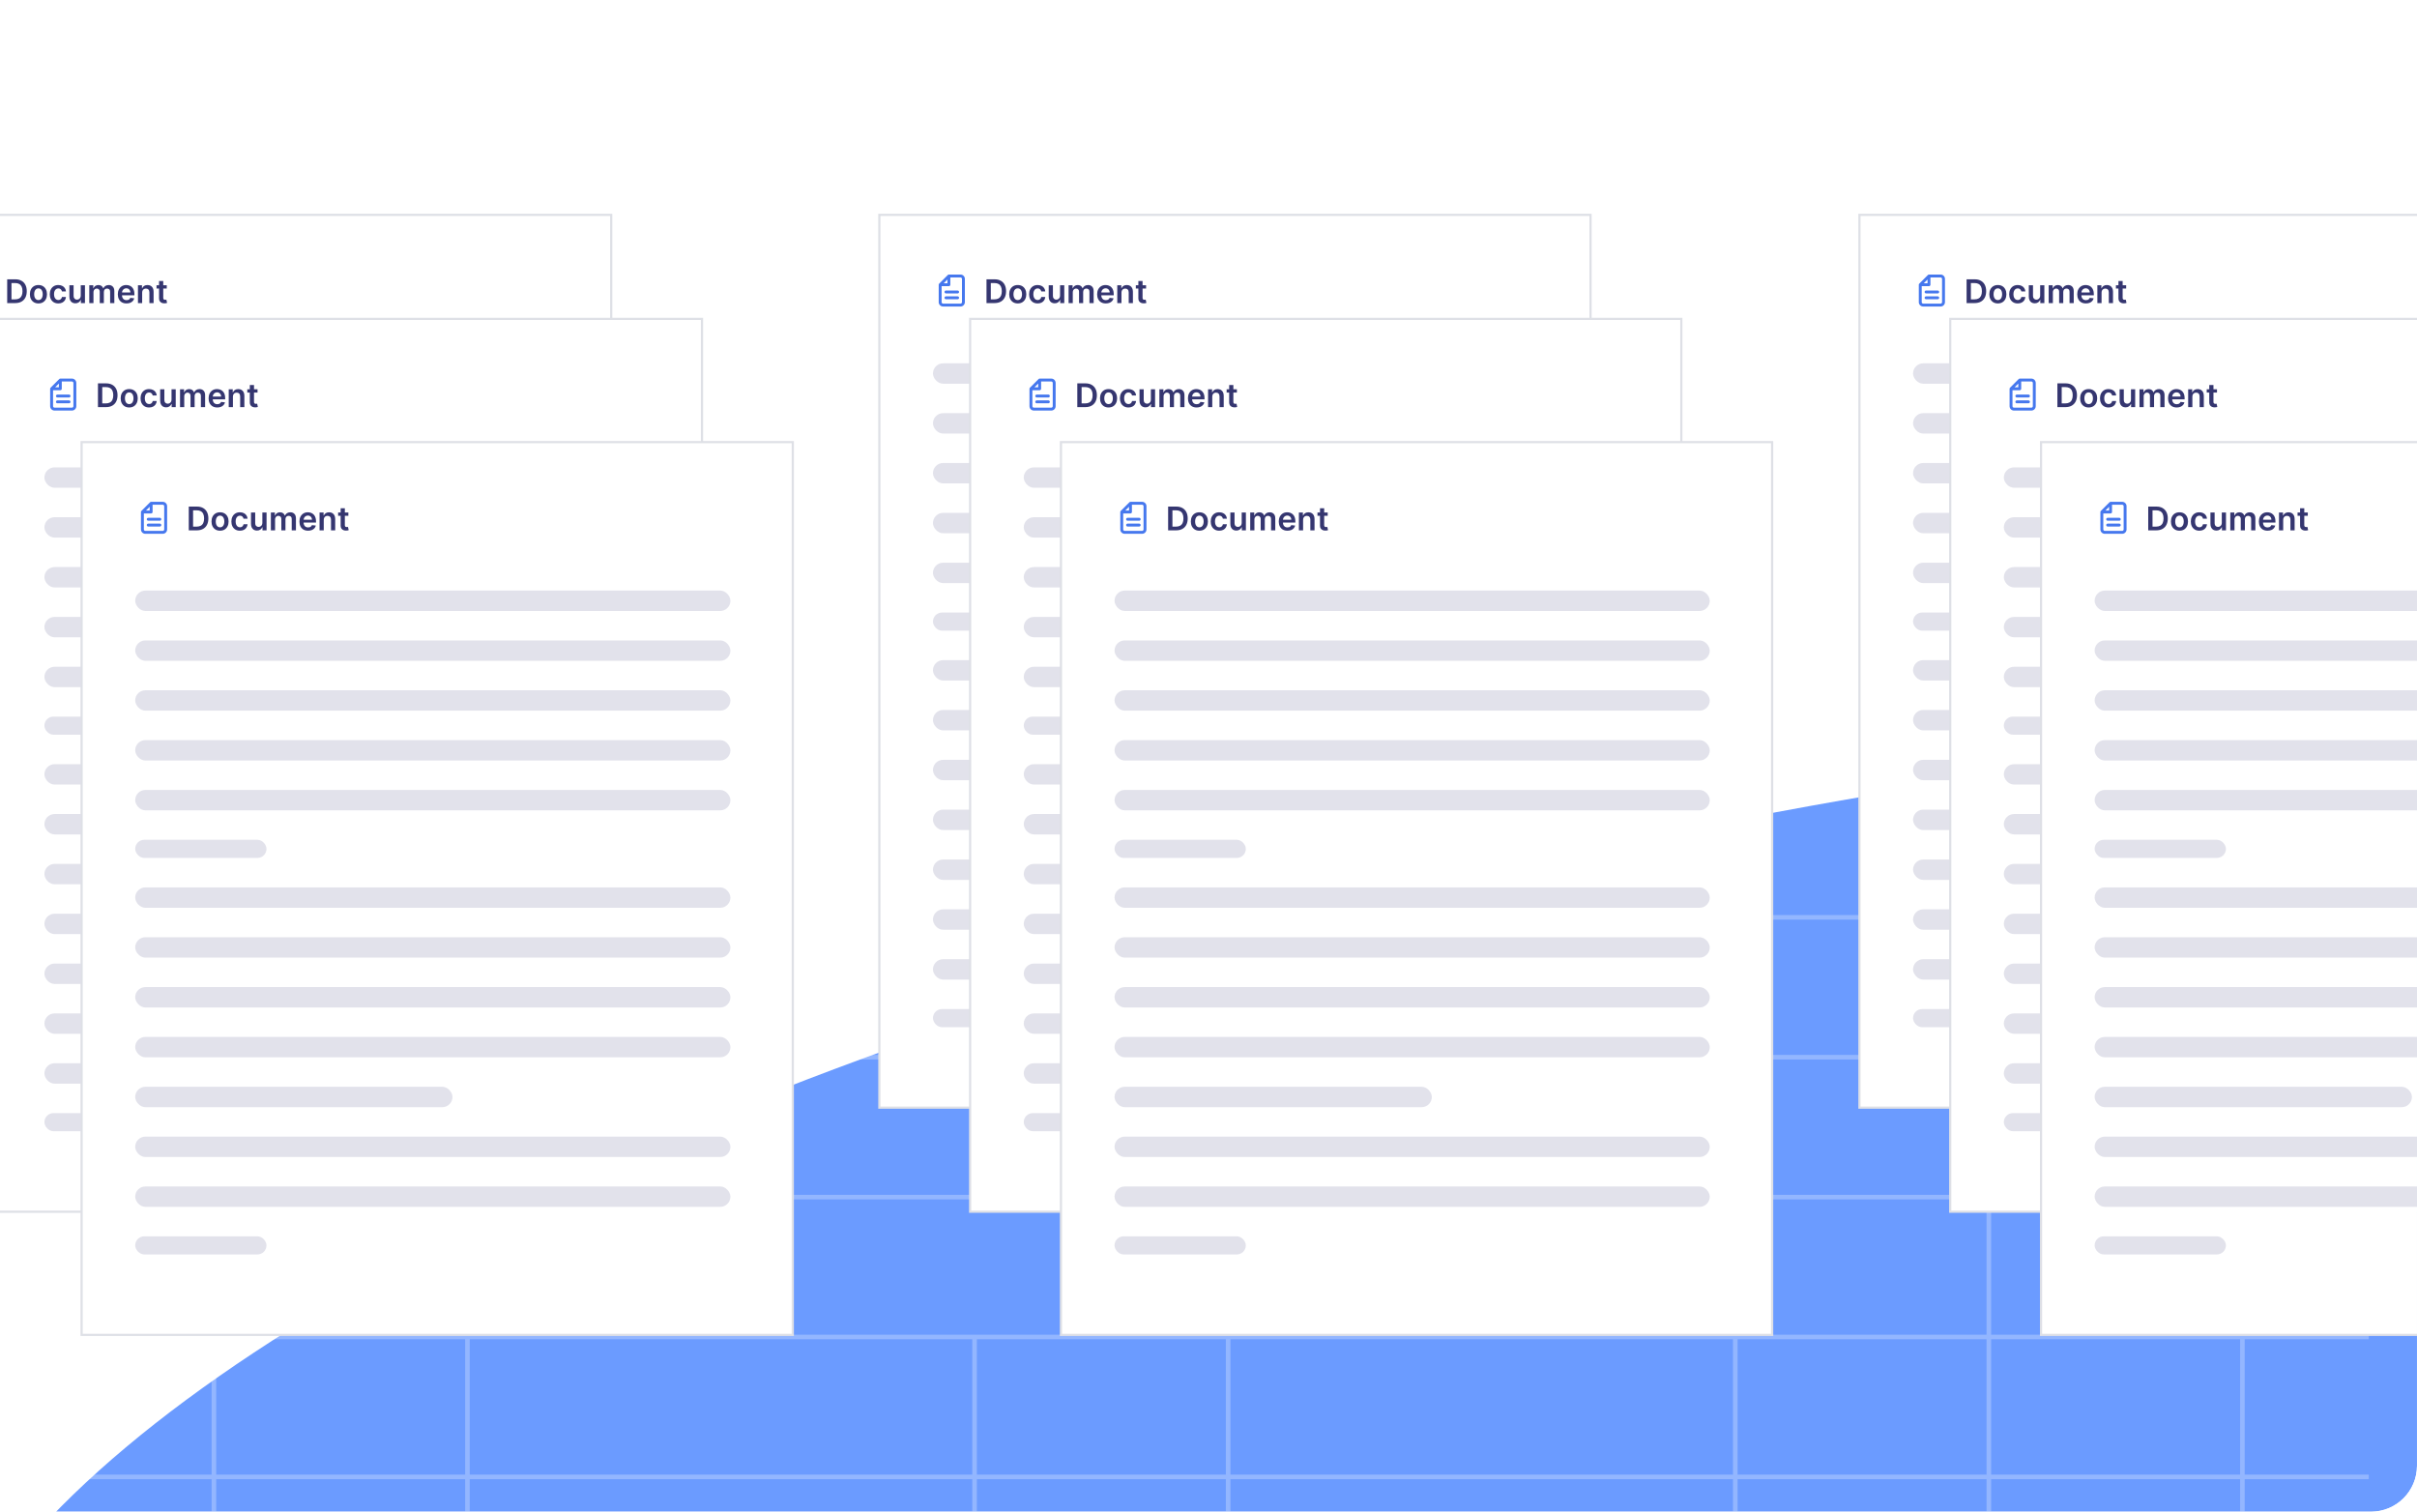 <svg width="526" height="329" viewBox="0 0 526 329" fill="none" xmlns="http://www.w3.org/2000/svg">
<g clip-path="url(#clip0_374_274)">
<rect width="526" height="329" rx="10" fill="white"/>
<g filter="url(#filter0_f_374_274)">
<ellipse cx="435.973" cy="152.391" rx="435.973" ry="152.391" transform="matrix(0.975 -0.224 0.57 0.821 -94.15 285.988)" fill="#0054FF" fill-opacity="0.58"/>
</g>
<g opacity="0.27">
<line x1="18.393" y1="260.535" x2="515.501" y2="260.535" stroke="white"/>
<line x1="18.393" y1="230.09" x2="515.501" y2="230.09" stroke="white"/>
<line x1="-36.789" y1="199.645" x2="570.682" y2="199.645" stroke="white"/>
<line x1="18.393" y1="321.424" x2="515.501" y2="321.424" stroke="white"/>
<line x1="18.393" y1="290.979" x2="515.501" y2="290.979" stroke="white"/>
<line x1="-75.32" y1="153.977" x2="609.69" y2="153.977" stroke="white"/>
<line x1="-75.32" y1="74.059" x2="609.69" y2="74.059" stroke="white"/>
<line x1="-75.32" y1="36.004" x2="609.69" y2="36.004" stroke="white"/>
<line x1="212.094" y1="413.258" x2="212.094" y2="291.003" stroke="white"/>
<line x1="377.639" y1="413.258" x2="377.639" y2="291.003" stroke="white"/>
<line x1="101.732" y1="413.258" x2="101.732" y2="291.003" stroke="white"/>
<line x1="46.551" y1="474.148" x2="46.551" y2="231.065" stroke="white"/>
<line x1="488.002" y1="516.961" x2="488.002" y2="154.001" stroke="white"/>
<line x1="267.275" y1="413.258" x2="267.275" y2="291.003" stroke="white"/>
<line x1="432.82" y1="474.148" x2="432.82" y2="231.065" stroke="white"/>
</g>
<g filter="url(#filter1_d_374_274)">
<g filter="url(#filter2_d_374_274)">
<rect x="-21.762" y="41.238" width="154.774" height="194.301" fill="white" stroke="#DEE0E6" stroke-width="0.476"/>
<rect x="-10.096" y="73.545" width="129.534" height="4.438" rx="2.219" fill="#101059" fill-opacity="0.12"/>
<rect x="-10.096" y="159.84" width="129.534" height="4.438" rx="2.219" fill="#101059" fill-opacity="0.12"/>
<rect x="-10.096" y="106.092" width="129.534" height="4.438" rx="2.219" fill="#101059" fill-opacity="0.12"/>
<rect x="-10.096" y="192.383" width="129.534" height="4.438" rx="2.219" fill="#101059" fill-opacity="0.12"/>
<rect x="-10.096" y="138.143" width="129.534" height="4.438" rx="2.219" fill="#101059" fill-opacity="0.12"/>
<rect x="-10.096" y="84.391" width="129.534" height="4.438" rx="2.219" fill="#101059" fill-opacity="0.12"/>
<rect x="-10.096" y="170.684" width="129.534" height="4.438" rx="2.219" fill="#101059" fill-opacity="0.12"/>
<rect x="-10.096" y="116.938" width="129.534" height="4.438" rx="2.219" fill="#101059" fill-opacity="0.12"/>
<rect x="-10.096" y="203.23" width="129.534" height="4.438" rx="2.219" fill="#101059" fill-opacity="0.12"/>
<rect x="-10.096" y="148.99" width="129.534" height="4.438" rx="2.219" fill="#101059" fill-opacity="0.12"/>
<rect x="-10.096" y="95.24" width="129.534" height="4.438" rx="2.219" fill="#101059" fill-opacity="0.12"/>
<rect x="-10.096" y="181.535" width="69.053" height="4.438" rx="2.219" fill="#101059" fill-opacity="0.12"/>
<rect x="-10.096" y="127.785" width="28.574" height="3.945" rx="1.972" fill="#101059" fill-opacity="0.12"/>
<rect x="-10.096" y="214.082" width="28.574" height="3.945" rx="1.972" fill="#101059" fill-opacity="0.12"/>
<path d="M3.315 60.435H1.563V55.265H3.35C3.864 55.265 4.305 55.368 4.673 55.576C5.043 55.781 5.328 56.076 5.526 56.462C5.725 56.847 5.824 57.308 5.824 57.845C5.824 58.384 5.724 58.847 5.524 59.234C5.325 59.621 5.038 59.918 4.663 60.125C4.289 60.332 3.84 60.435 3.315 60.435ZM2.499 59.625H3.269C3.63 59.625 3.93 59.559 4.171 59.428C4.411 59.295 4.592 59.097 4.714 58.835C4.835 58.571 4.895 58.241 4.895 57.845C4.895 57.45 4.835 57.121 4.714 56.861C4.592 56.598 4.413 56.402 4.176 56.272C3.94 56.141 3.647 56.075 3.297 56.075H2.499V59.625ZM8.365 60.511C7.987 60.511 7.659 60.428 7.381 60.261C7.103 60.095 6.888 59.862 6.735 59.562C6.583 59.262 6.507 58.912 6.507 58.512C6.507 58.111 6.583 57.76 6.735 57.459C6.888 57.158 7.103 56.924 7.381 56.757C7.659 56.59 7.987 56.507 8.365 56.507C8.744 56.507 9.072 56.59 9.35 56.757C9.628 56.924 9.842 57.158 9.994 57.459C10.147 57.76 10.224 58.111 10.224 58.512C10.224 58.912 10.147 59.262 9.994 59.562C9.842 59.862 9.628 60.095 9.35 60.261C9.072 60.428 8.744 60.511 8.365 60.511ZM8.37 59.779C8.576 59.779 8.748 59.723 8.886 59.61C9.024 59.495 9.126 59.342 9.194 59.151C9.263 58.959 9.297 58.745 9.297 58.509C9.297 58.272 9.263 58.057 9.194 57.865C9.126 57.672 9.024 57.518 8.886 57.403C8.748 57.289 8.576 57.232 8.37 57.232C8.16 57.232 7.985 57.289 7.845 57.403C7.707 57.518 7.604 57.672 7.535 57.865C7.468 58.057 7.434 58.272 7.434 58.509C7.434 58.745 7.468 58.959 7.535 59.151C7.604 59.342 7.707 59.495 7.845 59.61C7.985 59.723 8.16 59.779 8.37 59.779ZM12.691 60.511C12.304 60.511 11.971 60.426 11.694 60.256C11.418 60.086 11.205 59.852 11.055 59.552C10.907 59.251 10.833 58.904 10.833 58.512C10.833 58.118 10.908 57.77 11.06 57.469C11.211 57.166 11.425 56.931 11.701 56.762C11.979 56.592 12.307 56.507 12.686 56.507C13.001 56.507 13.279 56.565 13.521 56.681C13.765 56.796 13.96 56.958 14.105 57.169C14.249 57.377 14.332 57.621 14.352 57.901H13.479C13.443 57.714 13.359 57.558 13.226 57.434C13.095 57.307 12.919 57.244 12.698 57.244C12.512 57.244 12.348 57.295 12.206 57.396C12.065 57.495 11.954 57.638 11.875 57.825C11.798 58.012 11.759 58.236 11.759 58.497C11.759 58.761 11.798 58.988 11.875 59.178C11.953 59.367 12.061 59.512 12.201 59.615C12.342 59.716 12.508 59.767 12.698 59.767C12.833 59.767 12.953 59.741 13.059 59.691C13.167 59.639 13.257 59.564 13.33 59.466C13.402 59.368 13.452 59.25 13.479 59.11H14.352C14.33 59.384 14.249 59.628 14.11 59.84C13.97 60.05 13.78 60.215 13.539 60.335C13.298 60.452 13.016 60.511 12.691 60.511ZM17.574 58.805V56.558H18.488V60.435H17.602V59.746H17.562C17.474 59.963 17.33 60.141 17.13 60.279C16.931 60.417 16.686 60.486 16.395 60.486C16.141 60.486 15.916 60.43 15.721 60.317C15.527 60.202 15.376 60.037 15.267 59.819C15.157 59.601 15.102 59.337 15.102 59.027V56.558H16.017V58.885C16.017 59.131 16.084 59.326 16.218 59.471C16.353 59.616 16.53 59.688 16.749 59.688C16.883 59.688 17.014 59.655 17.14 59.59C17.266 59.524 17.37 59.426 17.451 59.297C17.533 59.166 17.574 59.002 17.574 58.805ZM19.428 60.435V56.558H20.302V57.217H20.347C20.428 56.994 20.561 56.821 20.748 56.697C20.935 56.57 21.158 56.507 21.417 56.507C21.68 56.507 21.901 56.571 22.081 56.699C22.263 56.825 22.391 56.998 22.465 57.217H22.506C22.591 57.001 22.736 56.83 22.94 56.702C23.145 56.572 23.388 56.507 23.669 56.507C24.026 56.507 24.317 56.62 24.543 56.846C24.768 57.071 24.881 57.4 24.881 57.833V60.435H23.965V57.974C23.965 57.733 23.901 57.557 23.773 57.446C23.645 57.334 23.488 57.277 23.303 57.277C23.083 57.277 22.91 57.346 22.786 57.484C22.663 57.62 22.601 57.798 22.601 58.017V60.435H21.705V57.936C21.705 57.736 21.645 57.576 21.523 57.456C21.404 57.337 21.247 57.277 21.054 57.277C20.922 57.277 20.803 57.311 20.695 57.378C20.588 57.444 20.502 57.537 20.438 57.658C20.374 57.778 20.342 57.918 20.342 58.078V60.435H19.428ZM27.525 60.511C27.136 60.511 26.801 60.431 26.518 60.269C26.237 60.106 26.02 59.875 25.869 59.577C25.718 59.278 25.642 58.925 25.642 58.519C25.642 58.12 25.718 57.77 25.869 57.469C26.022 57.166 26.236 56.931 26.51 56.762C26.785 56.592 27.107 56.507 27.477 56.507C27.716 56.507 27.942 56.546 28.154 56.623C28.368 56.699 28.556 56.817 28.719 56.977C28.884 57.137 29.014 57.34 29.108 57.588C29.202 57.834 29.25 58.126 29.25 58.466V58.746H26.071V58.13H28.373C28.372 57.956 28.334 57.8 28.26 57.663C28.186 57.525 28.082 57.417 27.949 57.338C27.818 57.259 27.665 57.219 27.49 57.219C27.303 57.219 27.139 57.265 26.997 57.355C26.856 57.445 26.746 57.562 26.667 57.709C26.589 57.854 26.55 58.013 26.548 58.186V58.724C26.548 58.949 26.589 59.143 26.672 59.304C26.754 59.464 26.87 59.587 27.018 59.673C27.166 59.757 27.339 59.799 27.538 59.799C27.671 59.799 27.791 59.781 27.899 59.744C28.006 59.705 28.1 59.649 28.179 59.575C28.258 59.501 28.318 59.409 28.358 59.299L29.212 59.395C29.158 59.621 29.055 59.818 28.904 59.986C28.754 60.153 28.562 60.282 28.328 60.375C28.094 60.466 27.826 60.511 27.525 60.511ZM30.937 58.163V60.435H30.023V56.558H30.896V57.217H30.942C31.031 56.999 31.173 56.827 31.368 56.699C31.565 56.571 31.808 56.507 32.098 56.507C32.366 56.507 32.599 56.564 32.797 56.679C32.998 56.793 33.153 56.959 33.262 57.176C33.373 57.393 33.428 57.657 33.426 57.966V60.435H32.512V58.108C32.512 57.849 32.445 57.646 32.31 57.499C32.177 57.353 31.993 57.28 31.757 57.28C31.597 57.28 31.455 57.315 31.331 57.386C31.208 57.455 31.111 57.555 31.04 57.686C30.971 57.818 30.937 57.977 30.937 58.163ZM36.291 56.558V57.265H34.062V56.558H36.291ZM34.613 55.629H35.526V59.269C35.526 59.392 35.545 59.486 35.582 59.552C35.621 59.616 35.671 59.66 35.733 59.683C35.796 59.707 35.865 59.718 35.941 59.718C35.998 59.718 36.05 59.714 36.097 59.706C36.146 59.697 36.183 59.69 36.208 59.683L36.362 60.398C36.313 60.414 36.243 60.433 36.153 60.453C36.063 60.473 35.954 60.485 35.824 60.489C35.596 60.495 35.389 60.461 35.206 60.385C35.022 60.308 34.877 60.188 34.769 60.027C34.663 59.865 34.611 59.663 34.613 59.421V55.629Z" fill="#03044D" fill-opacity="0.8"/>
</g>
<rect x="-2.002" y="66.644" width="154.774" height="194.301" fill="white" stroke="#DEE0E6" stroke-width="0.476"/>
<rect x="9.664" y="98.953" width="129.534" height="4.438" rx="2.219" fill="#101059" fill-opacity="0.12"/>
<rect x="9.664" y="185.248" width="129.534" height="4.438" rx="2.219" fill="#101059" fill-opacity="0.12"/>
<rect x="9.664" y="131.5" width="129.534" height="4.438" rx="2.219" fill="#101059" fill-opacity="0.12"/>
<rect x="9.664" y="217.791" width="129.534" height="4.438" rx="2.219" fill="#101059" fill-opacity="0.12"/>
<rect x="9.664" y="163.551" width="129.534" height="4.438" rx="2.219" fill="#101059" fill-opacity="0.12"/>
<rect x="9.664" y="109.799" width="129.534" height="4.438" rx="2.219" fill="#101059" fill-opacity="0.12"/>
<rect x="9.664" y="196.092" width="129.534" height="4.438" rx="2.219" fill="#101059" fill-opacity="0.12"/>
<rect x="9.664" y="142.346" width="129.534" height="4.438" rx="2.219" fill="#101059" fill-opacity="0.12"/>
<rect x="9.664" y="228.639" width="129.534" height="4.438" rx="2.219" fill="#101059" fill-opacity="0.12"/>
<rect x="9.664" y="174.398" width="129.534" height="4.438" rx="2.219" fill="#101059" fill-opacity="0.12"/>
<rect x="9.664" y="120.648" width="129.534" height="4.438" rx="2.219" fill="#101059" fill-opacity="0.12"/>
<rect x="9.664" y="206.943" width="69.053" height="4.438" rx="2.219" fill="#101059" fill-opacity="0.12"/>
<rect x="9.664" y="153.193" width="28.574" height="3.945" rx="1.972" fill="#101059" fill-opacity="0.12"/>
<rect x="9.664" y="239.49" width="28.574" height="3.945" rx="1.972" fill="#101059" fill-opacity="0.12"/>
<g clip-path="url(#clip1_374_274)">
<path fill-rule="evenodd" clip-rule="evenodd" d="M12.905 79.724C12.964 79.664 13.044 79.631 13.128 79.631H15.659C16.183 79.631 16.608 80.056 16.608 80.58V85.641C16.608 86.165 16.183 86.59 15.659 86.59H11.863C11.339 86.59 10.914 86.165 10.914 85.641V81.845C10.914 81.761 10.947 81.681 11.007 81.621L12.905 79.724ZM15.659 80.263H13.445V81.845C13.445 82.02 13.303 82.162 13.128 82.162H11.547V85.641C11.547 85.816 11.688 85.957 11.863 85.957H15.659C15.834 85.957 15.975 85.816 15.975 85.641V80.58C15.975 80.405 15.834 80.263 15.659 80.263ZM11.994 81.529H12.812V80.711L11.994 81.529ZM12.179 83.427C12.179 83.252 12.321 83.111 12.496 83.111H15.026C15.201 83.111 15.343 83.252 15.343 83.427C15.343 83.602 15.201 83.743 15.026 83.743H12.496C12.321 83.743 12.179 83.602 12.179 83.427ZM12.179 84.692C12.179 84.517 12.321 84.376 12.496 84.376H15.026C15.201 84.376 15.343 84.517 15.343 84.692C15.343 84.867 15.201 85.008 15.026 85.008H12.496C12.321 85.008 12.179 84.867 12.179 84.692Z" fill="#4678EE"/>
</g>
<path d="M23.069 85.842H21.317V80.671H23.104C23.617 80.671 24.058 80.775 24.427 80.982C24.797 81.187 25.082 81.483 25.28 81.868C25.479 82.253 25.578 82.715 25.578 83.251C25.578 83.79 25.478 84.253 25.278 84.64C25.079 85.027 24.792 85.324 24.417 85.531C24.043 85.738 23.594 85.842 23.069 85.842ZM22.253 85.031H23.023C23.384 85.031 23.684 84.966 23.925 84.835C24.165 84.701 24.346 84.504 24.467 84.241C24.589 83.977 24.649 83.647 24.649 83.251C24.649 82.856 24.589 82.528 24.467 82.267C24.346 82.004 24.167 81.808 23.93 81.679C23.694 81.547 23.401 81.482 23.051 81.482H22.253V85.031ZM28.119 85.918C27.741 85.918 27.412 85.834 27.135 85.668C26.857 85.501 26.642 85.268 26.488 84.968C26.337 84.669 26.261 84.319 26.261 83.918C26.261 83.517 26.337 83.166 26.488 82.865C26.642 82.564 26.857 82.33 27.135 82.163C27.412 81.997 27.741 81.913 28.119 81.913C28.498 81.913 28.826 81.997 29.104 82.163C29.382 82.33 29.596 82.564 29.748 82.865C29.901 83.166 29.977 83.517 29.977 83.918C29.977 84.319 29.901 84.669 29.748 84.968C29.596 85.268 29.382 85.501 29.104 85.668C28.826 85.834 28.498 85.918 28.119 85.918ZM28.124 85.185C28.33 85.185 28.501 85.129 28.639 85.016C28.777 84.902 28.88 84.749 28.947 84.557C29.017 84.365 29.051 84.151 29.051 83.915C29.051 83.678 29.017 83.464 28.947 83.272C28.88 83.078 28.777 82.924 28.639 82.81C28.501 82.695 28.33 82.638 28.124 82.638C27.914 82.638 27.739 82.695 27.599 82.81C27.461 82.924 27.358 83.078 27.289 83.272C27.221 83.464 27.188 83.678 27.188 83.915C27.188 84.151 27.221 84.365 27.289 84.557C27.358 84.749 27.461 84.902 27.599 85.016C27.739 85.129 27.914 85.185 28.124 85.185ZM32.445 85.918C32.058 85.918 31.725 85.832 31.448 85.662C31.172 85.493 30.959 85.258 30.809 84.958C30.661 84.657 30.587 84.31 30.587 83.918C30.587 83.524 30.662 83.177 30.814 82.875C30.965 82.572 31.179 82.337 31.455 82.168C31.733 81.998 32.061 81.913 32.44 81.913C32.754 81.913 33.033 81.972 33.275 82.088C33.519 82.202 33.714 82.365 33.859 82.575C34.003 82.784 34.086 83.028 34.106 83.307H33.232C33.197 83.12 33.113 82.965 32.98 82.84C32.849 82.714 32.673 82.651 32.452 82.651C32.266 82.651 32.101 82.701 31.96 82.802C31.819 82.901 31.708 83.044 31.629 83.231C31.552 83.418 31.513 83.642 31.513 83.903C31.513 84.167 31.552 84.394 31.629 84.585C31.707 84.773 31.815 84.919 31.955 85.021C32.096 85.122 32.262 85.173 32.452 85.173C32.587 85.173 32.707 85.147 32.813 85.097C32.921 85.045 33.011 84.97 33.084 84.872C33.156 84.775 33.206 84.656 33.232 84.516H34.106C34.084 84.791 34.003 85.034 33.864 85.246C33.724 85.456 33.534 85.621 33.293 85.741C33.052 85.859 32.77 85.918 32.445 85.918ZM37.328 84.211V81.964H38.242V85.842H37.356V85.153H37.316C37.228 85.37 37.084 85.547 36.884 85.685C36.685 85.823 36.44 85.892 36.149 85.892C35.895 85.892 35.67 85.836 35.475 85.723C35.281 85.609 35.13 85.443 35.02 85.226C34.911 85.007 34.856 84.743 34.856 84.433V81.964H35.77V84.292C35.77 84.537 35.838 84.733 35.972 84.877C36.107 85.022 36.284 85.094 36.502 85.094C36.637 85.094 36.768 85.062 36.894 84.996C37.02 84.93 37.124 84.833 37.204 84.703C37.287 84.572 37.328 84.408 37.328 84.211ZM39.182 85.842V81.964H40.055V82.623H40.101C40.182 82.401 40.315 82.227 40.502 82.103C40.689 81.977 40.912 81.913 41.171 81.913C41.434 81.913 41.655 81.977 41.835 82.105C42.017 82.231 42.145 82.404 42.219 82.623H42.259C42.345 82.407 42.49 82.236 42.694 82.108C42.899 81.978 43.142 81.913 43.423 81.913C43.78 81.913 44.071 82.026 44.297 82.252C44.522 82.477 44.635 82.806 44.635 83.239V85.842H43.719V83.38C43.719 83.14 43.655 82.964 43.527 82.853C43.399 82.74 43.242 82.683 43.057 82.683C42.837 82.683 42.664 82.752 42.54 82.891C42.417 83.027 42.355 83.204 42.355 83.423V85.842H41.459V83.342C41.459 83.142 41.398 82.982 41.277 82.863C41.158 82.743 41.001 82.683 40.808 82.683C40.676 82.683 40.557 82.717 40.449 82.784C40.342 82.85 40.256 82.944 40.192 83.065C40.128 83.184 40.096 83.324 40.096 83.484V85.842H39.182ZM47.279 85.918C46.89 85.918 46.554 85.837 46.272 85.675C45.991 85.512 45.774 85.281 45.623 84.983C45.471 84.684 45.396 84.331 45.396 83.926C45.396 83.527 45.471 83.177 45.623 82.875C45.776 82.572 45.99 82.337 46.264 82.168C46.538 81.998 46.861 81.913 47.231 81.913C47.47 81.913 47.696 81.952 47.908 82.029C48.121 82.105 48.31 82.223 48.473 82.383C48.638 82.543 48.768 82.746 48.862 82.994C48.956 83.24 49.003 83.533 49.003 83.873V84.153H45.825V83.537H48.127C48.126 83.362 48.088 83.206 48.014 83.07C47.94 82.932 47.836 82.823 47.703 82.744C47.572 82.665 47.419 82.625 47.244 82.625C47.057 82.625 46.893 82.671 46.751 82.762C46.61 82.851 46.5 82.969 46.421 83.115C46.343 83.26 46.304 83.419 46.302 83.592V84.13C46.302 84.356 46.343 84.549 46.426 84.711C46.508 84.871 46.623 84.993 46.772 85.079C46.92 85.163 47.093 85.206 47.292 85.206C47.425 85.206 47.545 85.187 47.653 85.15C47.761 85.111 47.854 85.055 47.933 84.981C48.012 84.907 48.072 84.815 48.112 84.706L48.966 84.802C48.912 85.027 48.809 85.224 48.658 85.392C48.508 85.559 48.316 85.689 48.082 85.781C47.848 85.872 47.58 85.918 47.279 85.918ZM50.691 83.57V85.842H49.777V81.964H50.65V82.623H50.696C50.785 82.406 50.927 82.233 51.122 82.105C51.319 81.977 51.562 81.913 51.852 81.913C52.12 81.913 52.353 81.971 52.551 82.085C52.752 82.2 52.906 82.365 53.016 82.582C53.127 82.8 53.182 83.063 53.18 83.373V85.842H52.266V83.514C52.266 83.255 52.199 83.052 52.064 82.906C51.931 82.759 51.747 82.686 51.511 82.686C51.351 82.686 51.209 82.721 51.084 82.792C50.962 82.861 50.865 82.961 50.794 83.092C50.725 83.224 50.691 83.383 50.691 83.57ZM56.045 81.964V82.671H53.816V81.964H56.045ZM54.367 81.035H55.28V84.675C55.28 84.798 55.299 84.892 55.336 84.958C55.375 85.022 55.425 85.066 55.487 85.089C55.55 85.113 55.619 85.125 55.694 85.125C55.752 85.125 55.804 85.121 55.851 85.112C55.9 85.104 55.937 85.096 55.962 85.089L56.116 85.804C56.067 85.821 55.997 85.839 55.907 85.859C55.817 85.88 55.708 85.891 55.578 85.895C55.349 85.901 55.143 85.867 54.96 85.791C54.776 85.714 54.631 85.594 54.523 85.433C54.417 85.271 54.365 85.069 54.367 84.827V81.035Z" fill="#03044D" fill-opacity="0.8"/>
<rect x="17.758" y="93.461" width="154.774" height="194.301" fill="white" stroke="#DEE0E6" stroke-width="0.476"/>
<rect x="29.422" y="125.768" width="129.534" height="4.438" rx="2.219" fill="#101059" fill-opacity="0.12"/>
<rect x="29.422" y="212.062" width="129.534" height="4.438" rx="2.219" fill="#101059" fill-opacity="0.12"/>
<rect x="29.422" y="158.314" width="129.534" height="4.438" rx="2.219" fill="#101059" fill-opacity="0.12"/>
<rect x="29.422" y="244.605" width="129.534" height="4.438" rx="2.219" fill="#101059" fill-opacity="0.12"/>
<rect x="29.422" y="190.365" width="129.534" height="4.438" rx="2.219" fill="#101059" fill-opacity="0.12"/>
<rect x="29.422" y="136.613" width="129.534" height="4.438" rx="2.219" fill="#101059" fill-opacity="0.12"/>
<rect x="29.422" y="222.906" width="129.534" height="4.438" rx="2.219" fill="#101059" fill-opacity="0.12"/>
<rect x="29.422" y="169.16" width="129.534" height="4.438" rx="2.219" fill="#101059" fill-opacity="0.12"/>
<rect x="29.422" y="255.453" width="129.534" height="4.438" rx="2.219" fill="#101059" fill-opacity="0.12"/>
<rect x="29.422" y="201.213" width="129.534" height="4.438" rx="2.219" fill="#101059" fill-opacity="0.12"/>
<rect x="29.422" y="147.463" width="129.534" height="4.438" rx="2.219" fill="#101059" fill-opacity="0.12"/>
<rect x="29.422" y="233.758" width="69.053" height="4.438" rx="2.219" fill="#101059" fill-opacity="0.12"/>
<rect x="29.422" y="180.008" width="28.574" height="3.945" rx="1.972" fill="#101059" fill-opacity="0.12"/>
<rect x="29.422" y="266.305" width="28.574" height="3.945" rx="1.972" fill="#101059" fill-opacity="0.12"/>
<g clip-path="url(#clip2_374_274)">
<path fill-rule="evenodd" clip-rule="evenodd" d="M32.666 106.544C32.726 106.485 32.806 106.451 32.89 106.451H35.421C35.945 106.451 36.37 106.876 36.37 107.4V112.461C36.37 112.986 35.945 113.41 35.421 113.41H31.625C31.101 113.41 30.676 112.986 30.676 112.461V108.665C30.676 108.582 30.709 108.501 30.768 108.442L32.666 106.544ZM35.421 107.084H33.206V108.665C33.206 108.84 33.065 108.982 32.89 108.982H31.308V112.461C31.308 112.636 31.45 112.778 31.625 112.778H35.421C35.595 112.778 35.737 112.636 35.737 112.461V107.4C35.737 107.225 35.595 107.084 35.421 107.084ZM31.756 108.349H32.574V107.531L31.756 108.349ZM31.941 110.247C31.941 110.072 32.083 109.931 32.257 109.931H34.788C34.963 109.931 35.104 110.072 35.104 110.247C35.104 110.422 34.963 110.563 34.788 110.563H32.257C32.083 110.563 31.941 110.422 31.941 110.247ZM31.941 111.512C31.941 111.338 32.083 111.196 32.257 111.196H34.788C34.963 111.196 35.104 111.338 35.104 111.512C35.104 111.687 34.963 111.829 34.788 111.829H32.257C32.083 111.829 31.941 111.687 31.941 111.512Z" fill="#4678EE"/>
</g>
<path d="M42.836 112.658H41.084V107.488H42.872C43.385 107.488 43.826 107.591 44.195 107.798C44.565 108.004 44.849 108.299 45.048 108.684C45.246 109.07 45.346 109.531 45.346 110.068C45.346 110.606 45.246 111.069 45.045 111.456C44.847 111.844 44.56 112.141 44.184 112.348C43.811 112.555 43.361 112.658 42.836 112.658ZM42.021 111.848H42.791C43.151 111.848 43.452 111.782 43.692 111.651C43.933 111.518 44.114 111.32 44.235 111.058C44.356 110.793 44.417 110.463 44.417 110.068C44.417 109.672 44.356 109.344 44.235 109.083C44.114 108.821 43.935 108.625 43.697 108.495C43.462 108.364 43.169 108.298 42.819 108.298H42.021V111.848ZM47.887 112.734C47.508 112.734 47.18 112.651 46.902 112.484C46.625 112.317 46.409 112.084 46.256 111.785C46.105 111.485 46.029 111.135 46.029 110.734C46.029 110.334 46.105 109.983 46.256 109.682C46.409 109.38 46.625 109.146 46.902 108.98C47.18 108.813 47.508 108.73 47.887 108.73C48.266 108.73 48.594 108.813 48.872 108.98C49.149 109.146 49.364 109.38 49.515 109.682C49.669 109.983 49.745 110.334 49.745 110.734C49.745 111.135 49.669 111.485 49.515 111.785C49.364 112.084 49.149 112.317 48.872 112.484C48.594 112.651 48.266 112.734 47.887 112.734ZM47.892 112.002C48.097 112.002 48.269 111.945 48.407 111.833C48.545 111.718 48.648 111.565 48.715 111.373C48.784 111.181 48.819 110.968 48.819 110.732C48.819 110.495 48.784 110.28 48.715 110.088C48.648 109.895 48.545 109.741 48.407 109.626C48.269 109.512 48.097 109.454 47.892 109.454C47.682 109.454 47.507 109.512 47.367 109.626C47.229 109.741 47.125 109.895 47.056 110.088C46.989 110.28 46.955 110.495 46.955 110.732C46.955 110.968 46.989 111.181 47.056 111.373C47.125 111.565 47.229 111.718 47.367 111.833C47.507 111.945 47.682 112.002 47.892 112.002ZM52.212 112.734C51.825 112.734 51.493 112.649 51.215 112.479C50.939 112.309 50.726 112.074 50.576 111.775C50.428 111.473 50.354 111.127 50.354 110.734C50.354 110.341 50.43 109.993 50.581 109.692C50.733 109.389 50.947 109.153 51.223 108.985C51.5 108.815 51.829 108.73 52.207 108.73C52.522 108.73 52.801 108.788 53.043 108.904C53.287 109.018 53.481 109.181 53.626 109.391C53.771 109.6 53.853 109.844 53.874 110.123H53C52.965 109.937 52.88 109.781 52.748 109.656C52.616 109.53 52.44 109.467 52.22 109.467C52.033 109.467 51.869 109.518 51.728 109.618C51.586 109.718 51.476 109.861 51.397 110.048C51.319 110.235 51.281 110.458 51.281 110.719C51.281 110.984 51.319 111.211 51.397 111.401C51.474 111.589 51.583 111.735 51.722 111.838C51.864 111.939 52.03 111.989 52.22 111.989C52.355 111.989 52.475 111.964 52.581 111.913C52.689 111.861 52.779 111.786 52.851 111.689C52.923 111.591 52.973 111.472 53 111.333H53.874C53.852 111.607 53.771 111.85 53.631 112.062C53.492 112.273 53.301 112.438 53.061 112.557C52.82 112.675 52.537 112.734 52.212 112.734ZM57.096 111.027V108.78H58.01V112.658H57.123V111.969H57.083C56.995 112.186 56.852 112.364 56.651 112.502C56.453 112.64 56.208 112.709 55.917 112.709C55.663 112.709 55.438 112.652 55.243 112.54C55.049 112.425 54.898 112.259 54.788 112.042C54.679 111.823 54.624 111.559 54.624 111.249V108.78H55.538V111.108C55.538 111.354 55.605 111.549 55.74 111.694C55.875 111.839 56.051 111.911 56.27 111.911C56.405 111.911 56.535 111.878 56.661 111.812C56.788 111.747 56.891 111.649 56.972 111.52C57.054 111.388 57.096 111.224 57.096 111.027ZM58.949 112.658V108.78H59.823V109.439H59.868C59.949 109.217 60.083 109.044 60.27 108.919C60.457 108.793 60.68 108.73 60.939 108.73C61.201 108.73 61.423 108.794 61.603 108.922C61.785 109.048 61.913 109.22 61.987 109.439H62.027C62.113 109.224 62.258 109.052 62.461 108.924C62.667 108.795 62.91 108.73 63.191 108.73C63.548 108.73 63.839 108.843 64.064 109.068C64.29 109.294 64.403 109.623 64.403 110.055V112.658H63.486V110.197C63.486 109.956 63.422 109.78 63.294 109.669C63.166 109.556 63.01 109.5 62.825 109.5C62.604 109.5 62.432 109.569 62.307 109.707C62.184 109.843 62.123 110.021 62.123 110.24V112.658H61.227V110.159C61.227 109.958 61.166 109.799 61.045 109.679C60.925 109.56 60.769 109.5 60.575 109.5C60.444 109.5 60.325 109.534 60.217 109.601C60.109 109.666 60.023 109.76 59.959 109.881C59.895 110.001 59.863 110.14 59.863 110.3V112.658H58.949ZM67.047 112.734C66.658 112.734 66.322 112.653 66.039 112.492C65.758 112.328 65.542 112.098 65.391 111.8C65.239 111.5 65.163 111.148 65.163 110.742C65.163 110.343 65.239 109.993 65.391 109.692C65.544 109.389 65.757 109.153 66.032 108.985C66.306 108.815 66.628 108.73 66.999 108.73C67.238 108.73 67.463 108.769 67.675 108.846C67.889 108.922 68.078 109.04 68.241 109.199C68.406 109.359 68.535 109.563 68.63 109.81C68.724 110.056 68.771 110.349 68.771 110.689V110.969H65.592V110.353H67.895C67.893 110.178 67.855 110.022 67.781 109.886C67.707 109.748 67.604 109.64 67.471 109.56C67.34 109.481 67.186 109.442 67.011 109.442C66.825 109.442 66.66 109.487 66.519 109.578C66.378 109.667 66.267 109.785 66.188 109.932C66.111 110.076 66.071 110.235 66.07 110.409V110.946C66.07 111.172 66.111 111.366 66.193 111.527C66.276 111.687 66.391 111.81 66.539 111.896C66.687 111.98 66.861 112.022 67.059 112.022C67.192 112.022 67.313 112.003 67.42 111.966C67.528 111.928 67.621 111.871 67.701 111.797C67.78 111.723 67.839 111.632 67.88 111.522L68.733 111.618C68.679 111.844 68.577 112.041 68.425 112.209C68.275 112.375 68.084 112.505 67.85 112.598C67.616 112.688 67.348 112.734 67.047 112.734ZM70.458 110.386V112.658H69.544V108.78H70.418V109.439H70.463C70.552 109.222 70.695 109.05 70.89 108.922C71.087 108.794 71.33 108.73 71.62 108.73C71.887 108.73 72.12 108.787 72.319 108.901C72.519 109.016 72.674 109.182 72.783 109.399C72.894 109.616 72.949 109.879 72.947 110.189V112.658H72.034V110.33C72.034 110.071 71.966 109.868 71.832 109.722C71.699 109.576 71.514 109.502 71.279 109.502C71.119 109.502 70.977 109.538 70.852 109.608C70.729 109.677 70.632 109.778 70.562 109.909C70.493 110.04 70.458 110.199 70.458 110.386ZM75.813 108.78V109.487H73.584V108.78H75.813ZM74.134 107.851H75.048V111.492C75.048 111.615 75.067 111.709 75.103 111.775C75.142 111.839 75.193 111.882 75.255 111.906C75.317 111.929 75.386 111.941 75.462 111.941C75.519 111.941 75.571 111.937 75.619 111.929C75.667 111.92 75.704 111.913 75.73 111.906L75.884 112.62C75.835 112.637 75.765 112.656 75.674 112.676C75.585 112.696 75.475 112.708 75.346 112.711C75.117 112.718 74.911 112.683 74.727 112.608C74.544 112.53 74.398 112.411 74.291 112.249C74.184 112.088 74.132 111.886 74.134 111.643V107.851Z" fill="#03044D" fill-opacity="0.8"/>
<g filter="url(#filter3_d_374_274)">
<rect x="191.367" y="41.238" width="154.774" height="194.301" fill="white" stroke="#DEE0E6" stroke-width="0.476"/>
<rect x="203.031" y="73.545" width="129.534" height="4.438" rx="2.219" fill="#101059" fill-opacity="0.12"/>
<rect x="203.031" y="159.84" width="129.534" height="4.438" rx="2.219" fill="#101059" fill-opacity="0.12"/>
<rect x="203.031" y="106.092" width="129.534" height="4.438" rx="2.219" fill="#101059" fill-opacity="0.12"/>
<rect x="203.031" y="192.383" width="129.534" height="4.438" rx="2.219" fill="#101059" fill-opacity="0.12"/>
<rect x="203.031" y="138.143" width="129.534" height="4.438" rx="2.219" fill="#101059" fill-opacity="0.12"/>
<rect x="203.031" y="84.391" width="129.534" height="4.438" rx="2.219" fill="#101059" fill-opacity="0.12"/>
<rect x="203.031" y="170.684" width="129.534" height="4.438" rx="2.219" fill="#101059" fill-opacity="0.12"/>
<rect x="203.031" y="116.938" width="129.534" height="4.438" rx="2.219" fill="#101059" fill-opacity="0.12"/>
<rect x="203.031" y="203.23" width="129.534" height="4.438" rx="2.219" fill="#101059" fill-opacity="0.12"/>
<rect x="203.031" y="148.99" width="129.534" height="4.438" rx="2.219" fill="#101059" fill-opacity="0.12"/>
<rect x="203.031" y="95.24" width="129.534" height="4.438" rx="2.219" fill="#101059" fill-opacity="0.12"/>
<rect x="203.031" y="181.535" width="69.053" height="4.438" rx="2.219" fill="#101059" fill-opacity="0.12"/>
<rect x="203.031" y="127.785" width="28.574" height="3.945" rx="1.972" fill="#101059" fill-opacity="0.12"/>
<rect x="203.031" y="214.082" width="28.574" height="3.945" rx="1.972" fill="#101059" fill-opacity="0.12"/>
<g clip-path="url(#clip3_374_274)">
<path fill-rule="evenodd" clip-rule="evenodd" d="M206.278 54.315C206.337 54.256 206.418 54.223 206.501 54.223H209.032C209.556 54.223 209.981 54.648 209.981 55.172V60.233C209.981 60.757 209.556 61.182 209.032 61.182H205.236C204.712 61.182 204.287 60.757 204.287 60.233V56.437C204.287 56.353 204.32 56.273 204.38 56.213L206.278 54.315ZM209.032 54.855H206.818V56.437C206.818 56.612 206.676 56.753 206.501 56.753H204.92V60.233C204.92 60.408 205.061 60.549 205.236 60.549H209.032C209.207 60.549 209.348 60.408 209.348 60.233V55.172C209.348 54.997 209.207 54.855 209.032 54.855ZM205.367 56.121H206.185V55.303L205.367 56.121ZM205.552 58.019C205.552 57.844 205.694 57.702 205.869 57.702H208.399C208.574 57.702 208.716 57.844 208.716 58.019C208.716 58.193 208.574 58.335 208.399 58.335H205.869C205.694 58.335 205.552 58.193 205.552 58.019ZM205.552 59.284C205.552 59.109 205.694 58.968 205.869 58.968H208.399C208.574 58.968 208.716 59.109 208.716 59.284C208.716 59.459 208.574 59.6 208.399 59.6H205.869C205.694 59.6 205.552 59.459 205.552 59.284Z" fill="#4678EE"/>
</g>
<path d="M216.438 60.435H214.686V55.265H216.473C216.987 55.265 217.428 55.368 217.796 55.576C218.166 55.781 218.451 56.076 218.649 56.462C218.848 56.847 218.947 57.308 218.947 57.845C218.947 58.384 218.847 58.847 218.647 59.234C218.448 59.621 218.161 59.918 217.786 60.125C217.412 60.332 216.963 60.435 216.438 60.435ZM215.622 59.625H216.392C216.753 59.625 217.053 59.559 217.294 59.428C217.534 59.295 217.715 59.097 217.837 58.835C217.958 58.571 218.018 58.241 218.018 57.845C218.018 57.45 217.958 57.121 217.837 56.861C217.715 56.598 217.536 56.402 217.299 56.272C217.063 56.141 216.77 56.075 216.42 56.075H215.622V59.625ZM221.488 60.511C221.11 60.511 220.782 60.428 220.504 60.261C220.226 60.095 220.011 59.862 219.858 59.562C219.706 59.262 219.63 58.912 219.63 58.512C219.63 58.111 219.706 57.76 219.858 57.459C220.011 57.158 220.226 56.924 220.504 56.757C220.782 56.59 221.11 56.507 221.488 56.507C221.867 56.507 222.195 56.59 222.473 56.757C222.751 56.924 222.965 57.158 223.117 57.459C223.27 57.76 223.347 58.111 223.347 58.512C223.347 58.912 223.27 59.262 223.117 59.562C222.965 59.862 222.751 60.095 222.473 60.261C222.195 60.428 221.867 60.511 221.488 60.511ZM221.494 59.779C221.699 59.779 221.871 59.723 222.009 59.61C222.147 59.495 222.249 59.342 222.317 59.151C222.386 58.959 222.42 58.745 222.42 58.509C222.42 58.272 222.386 58.057 222.317 57.865C222.249 57.672 222.147 57.518 222.009 57.403C221.871 57.289 221.699 57.232 221.494 57.232C221.283 57.232 221.108 57.289 220.968 57.403C220.83 57.518 220.727 57.672 220.658 57.865C220.591 58.057 220.557 58.272 220.557 58.509C220.557 58.745 220.591 58.959 220.658 59.151C220.727 59.342 220.83 59.495 220.968 59.61C221.108 59.723 221.283 59.779 221.494 59.779ZM225.814 60.511C225.427 60.511 225.094 60.426 224.817 60.256C224.541 60.086 224.328 59.852 224.178 59.552C224.03 59.251 223.956 58.904 223.956 58.512C223.956 58.118 224.031 57.77 224.183 57.469C224.334 57.166 224.548 56.931 224.824 56.762C225.102 56.592 225.43 56.507 225.809 56.507C226.124 56.507 226.402 56.565 226.645 56.681C226.889 56.796 227.083 56.958 227.228 57.169C227.372 57.377 227.455 57.621 227.475 57.901H226.602C226.566 57.714 226.482 57.558 226.349 57.434C226.218 57.307 226.042 57.244 225.821 57.244C225.635 57.244 225.471 57.295 225.329 57.396C225.188 57.495 225.078 57.638 224.998 57.825C224.921 58.012 224.882 58.236 224.882 58.497C224.882 58.761 224.921 58.988 224.998 59.178C225.076 59.367 225.184 59.512 225.324 59.615C225.465 59.716 225.631 59.767 225.821 59.767C225.956 59.767 226.076 59.741 226.182 59.691C226.29 59.639 226.38 59.564 226.453 59.466C226.525 59.368 226.575 59.25 226.602 59.11H227.475C227.453 59.384 227.372 59.628 227.233 59.84C227.093 60.05 226.903 60.215 226.662 60.335C226.421 60.452 226.139 60.511 225.814 60.511ZM230.697 58.805V56.558H231.611V60.435H230.725V59.746H230.685C230.597 59.963 230.453 60.141 230.253 60.279C230.054 60.417 229.809 60.486 229.518 60.486C229.264 60.486 229.039 60.43 228.844 60.317C228.651 60.202 228.499 60.037 228.39 59.819C228.28 59.601 228.226 59.337 228.226 59.027V56.558H229.14V58.885C229.14 59.131 229.207 59.326 229.341 59.471C229.476 59.616 229.653 59.688 229.872 59.688C230.006 59.688 230.137 59.655 230.263 59.59C230.389 59.524 230.493 59.426 230.574 59.297C230.656 59.166 230.697 59.002 230.697 58.805ZM232.551 60.435V56.558H233.425V57.217H233.47C233.551 56.994 233.685 56.821 233.871 56.697C234.058 56.57 234.281 56.507 234.54 56.507C234.803 56.507 235.024 56.571 235.204 56.699C235.386 56.825 235.514 56.998 235.588 57.217H235.629C235.714 57.001 235.859 56.83 236.063 56.702C236.268 56.572 236.511 56.507 236.792 56.507C237.149 56.507 237.44 56.62 237.666 56.846C237.891 57.071 238.004 57.4 238.004 57.833V60.435H237.088V57.974C237.088 57.733 237.024 57.557 236.896 57.446C236.768 57.334 236.611 57.277 236.426 57.277C236.206 57.277 236.033 57.346 235.909 57.484C235.786 57.62 235.724 57.798 235.724 58.017V60.435H234.828V57.936C234.828 57.736 234.768 57.576 234.646 57.456C234.527 57.337 234.37 57.277 234.177 57.277C234.046 57.277 233.926 57.311 233.818 57.378C233.711 57.444 233.625 57.537 233.561 57.658C233.497 57.778 233.465 57.918 233.465 58.078V60.435H232.551ZM240.648 60.511C240.259 60.511 239.924 60.431 239.641 60.269C239.36 60.106 239.144 59.875 238.992 59.577C238.841 59.278 238.765 58.925 238.765 58.519C238.765 58.12 238.841 57.77 238.992 57.469C239.145 57.166 239.359 56.931 239.633 56.762C239.908 56.592 240.23 56.507 240.6 56.507C240.839 56.507 241.065 56.546 241.277 56.623C241.491 56.699 241.679 56.817 241.842 56.977C242.007 57.137 242.137 57.34 242.231 57.588C242.325 57.834 242.373 58.126 242.373 58.466V58.746H239.194V58.13H241.497C241.495 57.956 241.457 57.8 241.383 57.663C241.309 57.525 241.205 57.417 241.072 57.338C240.941 57.259 240.788 57.219 240.613 57.219C240.426 57.219 240.262 57.265 240.121 57.355C239.979 57.445 239.869 57.562 239.79 57.709C239.712 57.854 239.673 58.013 239.671 58.186V58.724C239.671 58.949 239.712 59.143 239.795 59.304C239.877 59.464 239.993 59.587 240.141 59.673C240.289 59.757 240.462 59.799 240.661 59.799C240.794 59.799 240.914 59.781 241.022 59.744C241.13 59.705 241.223 59.649 241.302 59.575C241.381 59.501 241.441 59.409 241.481 59.299L242.335 59.395C242.281 59.621 242.178 59.818 242.027 59.986C241.877 60.153 241.685 60.282 241.451 60.375C241.217 60.466 240.949 60.511 240.648 60.511ZM244.06 58.163V60.435H243.146V56.558H244.019V57.217H244.065C244.154 56.999 244.296 56.827 244.491 56.699C244.688 56.571 244.932 56.507 245.221 56.507C245.489 56.507 245.722 56.564 245.92 56.679C246.121 56.793 246.276 56.959 246.385 57.176C246.496 57.393 246.551 57.657 246.549 57.966V60.435H245.635V58.108C245.635 57.849 245.568 57.646 245.433 57.499C245.3 57.353 245.116 57.28 244.88 57.28C244.72 57.28 244.578 57.315 244.454 57.386C244.331 57.455 244.234 57.555 244.163 57.686C244.094 57.818 244.06 57.977 244.06 58.163ZM249.415 56.558V57.265H247.185V56.558H249.415ZM247.736 55.629H248.65V59.269C248.65 59.392 248.668 59.486 248.705 59.552C248.744 59.616 248.794 59.66 248.857 59.683C248.919 59.707 248.988 59.718 249.064 59.718C249.121 59.718 249.173 59.714 249.22 59.706C249.269 59.697 249.306 59.69 249.331 59.683L249.485 60.398C249.436 60.414 249.367 60.433 249.276 60.453C249.186 60.473 249.077 60.485 248.947 60.489C248.719 60.495 248.512 60.461 248.329 60.385C248.145 60.308 248 60.188 247.892 60.027C247.786 59.865 247.734 59.663 247.736 59.421V55.629Z" fill="#03044D" fill-opacity="0.8"/>
</g>
<rect x="211.125" y="66.644" width="154.774" height="194.301" fill="white" stroke="#DEE0E6" stroke-width="0.476"/>
<rect x="222.791" y="98.953" width="129.534" height="4.438" rx="2.219" fill="#101059" fill-opacity="0.12"/>
<rect x="222.791" y="185.248" width="129.534" height="4.438" rx="2.219" fill="#101059" fill-opacity="0.12"/>
<rect x="222.791" y="131.5" width="129.534" height="4.438" rx="2.219" fill="#101059" fill-opacity="0.12"/>
<rect x="222.791" y="217.791" width="129.534" height="4.438" rx="2.219" fill="#101059" fill-opacity="0.12"/>
<rect x="222.791" y="163.551" width="129.534" height="4.438" rx="2.219" fill="#101059" fill-opacity="0.12"/>
<rect x="222.791" y="109.801" width="129.534" height="4.438" rx="2.219" fill="#101059" fill-opacity="0.12"/>
<rect x="222.791" y="196.092" width="129.534" height="4.438" rx="2.219" fill="#101059" fill-opacity="0.12"/>
<rect x="222.791" y="142.346" width="129.534" height="4.438" rx="2.219" fill="#101059" fill-opacity="0.12"/>
<rect x="222.791" y="228.639" width="129.534" height="4.438" rx="2.219" fill="#101059" fill-opacity="0.12"/>
<rect x="222.791" y="174.4" width="129.534" height="4.438" rx="2.219" fill="#101059" fill-opacity="0.12"/>
<rect x="222.791" y="120.648" width="129.534" height="4.438" rx="2.219" fill="#101059" fill-opacity="0.12"/>
<rect x="222.791" y="206.943" width="69.053" height="4.438" rx="2.219" fill="#101059" fill-opacity="0.12"/>
<rect x="222.791" y="153.193" width="28.574" height="3.945" rx="1.972" fill="#101059" fill-opacity="0.12"/>
<rect x="222.791" y="239.49" width="28.574" height="3.945" rx="1.972" fill="#101059" fill-opacity="0.12"/>
<g clip-path="url(#clip4_374_274)">
<path fill-rule="evenodd" clip-rule="evenodd" d="M226.032 79.724C226.091 79.664 226.171 79.631 226.255 79.631H228.786C229.31 79.631 229.735 80.056 229.735 80.58V85.641C229.735 86.165 229.31 86.59 228.786 86.59H224.99C224.466 86.59 224.041 86.165 224.041 85.641V81.845C224.041 81.761 224.074 81.681 224.134 81.621L226.032 79.724ZM228.786 80.263H226.572V81.845C226.572 82.02 226.43 82.162 226.255 82.162H224.674V85.641C224.674 85.816 224.815 85.957 224.99 85.957H228.786C228.961 85.957 229.102 85.816 229.102 85.641V80.58C229.102 80.405 228.961 80.263 228.786 80.263ZM225.121 81.529H225.939V80.711L225.121 81.529ZM225.306 83.427C225.306 83.252 225.448 83.111 225.623 83.111H228.153C228.328 83.111 228.47 83.252 228.47 83.427C228.47 83.602 228.328 83.743 228.153 83.743H225.623C225.448 83.743 225.306 83.602 225.306 83.427ZM225.306 84.692C225.306 84.517 225.448 84.376 225.623 84.376H228.153C228.328 84.376 228.47 84.517 228.47 84.692C228.47 84.867 228.328 85.008 228.153 85.008H225.623C225.448 85.008 225.306 84.867 225.306 84.692Z" fill="#4678EE"/>
</g>
<path d="M236.2 85.842H234.447V80.671H236.235C236.748 80.671 237.189 80.775 237.558 80.982C237.928 81.187 238.213 81.483 238.411 81.868C238.61 82.253 238.709 82.715 238.709 83.251C238.709 83.79 238.609 84.253 238.409 84.64C238.21 85.027 237.923 85.324 237.548 85.531C237.174 85.738 236.725 85.842 236.2 85.842ZM235.384 85.031H236.154C236.514 85.031 236.815 84.966 237.055 84.835C237.296 84.701 237.477 84.504 237.598 84.241C237.719 83.977 237.78 83.647 237.78 83.251C237.78 82.856 237.719 82.528 237.598 82.267C237.477 82.004 237.298 81.808 237.061 81.679C236.825 81.547 236.532 81.482 236.182 81.482H235.384V85.031ZM241.25 85.918C240.872 85.918 240.543 85.834 240.266 85.668C239.988 85.501 239.772 85.268 239.619 84.968C239.468 84.669 239.392 84.319 239.392 83.918C239.392 83.517 239.468 83.166 239.619 82.865C239.772 82.564 239.988 82.33 240.266 82.163C240.543 81.997 240.872 81.913 241.25 81.913C241.629 81.913 241.957 81.997 242.235 82.163C242.513 82.33 242.727 82.564 242.879 82.865C243.032 83.166 243.108 83.517 243.108 83.918C243.108 84.319 243.032 84.669 242.879 84.968C242.727 85.268 242.513 85.501 242.235 85.668C241.957 85.834 241.629 85.918 241.25 85.918ZM241.255 85.185C241.461 85.185 241.632 85.129 241.77 85.016C241.908 84.902 242.011 84.749 242.078 84.557C242.147 84.365 242.182 84.151 242.182 83.915C242.182 83.678 242.147 83.464 242.078 83.272C242.011 83.078 241.908 82.924 241.77 82.81C241.632 82.695 241.461 82.638 241.255 82.638C241.045 82.638 240.87 82.695 240.73 82.81C240.592 82.924 240.489 83.078 240.42 83.272C240.352 83.464 240.319 83.678 240.319 83.915C240.319 84.151 240.352 84.365 240.42 84.557C240.489 84.749 240.592 84.902 240.73 85.016C240.87 85.129 241.045 85.185 241.255 85.185ZM245.576 85.918C245.188 85.918 244.856 85.832 244.578 85.662C244.302 85.493 244.089 85.258 243.94 84.958C243.792 84.657 243.717 84.31 243.717 83.918C243.717 83.524 243.793 83.177 243.945 82.875C244.096 82.572 244.31 82.337 244.586 82.168C244.864 81.998 245.192 81.913 245.571 81.913C245.885 81.913 246.164 81.972 246.406 82.088C246.65 82.202 246.845 82.365 246.989 82.575C247.134 82.784 247.217 83.028 247.237 83.307H246.363C246.328 83.12 246.244 82.965 246.111 82.84C245.98 82.714 245.804 82.651 245.583 82.651C245.396 82.651 245.232 82.701 245.091 82.802C244.949 82.901 244.839 83.044 244.76 83.231C244.683 83.418 244.644 83.642 244.644 83.903C244.644 84.167 244.683 84.394 244.76 84.585C244.838 84.773 244.946 84.919 245.086 85.021C245.227 85.122 245.393 85.173 245.583 85.173C245.718 85.173 245.838 85.147 245.944 85.097C246.052 85.045 246.142 84.97 246.214 84.872C246.287 84.775 246.336 84.656 246.363 84.516H247.237C247.215 84.791 247.134 85.034 246.994 85.246C246.855 85.456 246.665 85.621 246.424 85.741C246.183 85.859 245.9 85.918 245.576 85.918ZM250.459 84.211V81.964H251.373V85.842H250.487V85.153H250.446C250.359 85.37 250.215 85.547 250.015 85.685C249.816 85.823 249.571 85.892 249.28 85.892C249.026 85.892 248.801 85.836 248.606 85.723C248.412 85.609 248.261 85.443 248.151 85.226C248.042 85.007 247.987 84.743 247.987 84.433V81.964H248.901V84.292C248.901 84.537 248.969 84.733 249.103 84.877C249.238 85.022 249.415 85.094 249.633 85.094C249.768 85.094 249.898 85.062 250.025 84.996C250.151 84.93 250.254 84.833 250.335 84.703C250.418 84.572 250.459 84.408 250.459 84.211ZM252.313 85.842V81.964H253.186V82.623H253.232C253.312 82.401 253.446 82.227 253.633 82.103C253.82 81.977 254.043 81.913 254.302 81.913C254.565 81.913 254.786 81.977 254.966 82.105C255.148 82.231 255.276 82.404 255.35 82.623H255.39C255.476 82.407 255.621 82.236 255.825 82.108C256.03 81.978 256.273 81.913 256.554 81.913C256.911 81.913 257.202 82.026 257.428 82.252C257.653 82.477 257.766 82.806 257.766 83.239V85.842H256.85V83.38C256.85 83.14 256.786 82.964 256.658 82.853C256.53 82.74 256.373 82.683 256.188 82.683C255.968 82.683 255.795 82.752 255.671 82.891C255.548 83.027 255.486 83.204 255.486 83.423V85.842H254.59V83.342C254.59 83.142 254.529 82.982 254.408 82.863C254.289 82.743 254.132 82.683 253.939 82.683C253.807 82.683 253.688 82.717 253.58 82.784C253.472 82.85 253.387 82.944 253.323 83.065C253.259 83.184 253.227 83.324 253.227 83.484V85.842H252.313ZM260.41 85.918C260.021 85.918 259.685 85.837 259.403 85.675C259.122 85.512 258.905 85.281 258.754 84.983C258.602 84.684 258.527 84.331 258.527 83.926C258.527 83.527 258.602 83.177 258.754 82.875C258.907 82.572 259.121 82.337 259.395 82.168C259.669 81.998 259.992 81.913 260.362 81.913C260.601 81.913 260.827 81.952 261.039 82.029C261.252 82.105 261.441 82.223 261.604 82.383C261.769 82.543 261.899 82.746 261.993 82.994C262.087 83.24 262.134 83.533 262.134 83.873V84.153H258.956V83.537H261.258C261.257 83.362 261.219 83.206 261.145 83.07C261.071 82.932 260.967 82.823 260.834 82.744C260.703 82.665 260.55 82.625 260.375 82.625C260.188 82.625 260.024 82.671 259.882 82.762C259.741 82.851 259.631 82.969 259.552 83.115C259.474 83.26 259.435 83.419 259.433 83.592V84.13C259.433 84.356 259.474 84.549 259.557 84.711C259.639 84.871 259.754 84.993 259.902 85.079C260.051 85.163 260.224 85.206 260.423 85.206C260.556 85.206 260.676 85.187 260.784 85.15C260.891 85.111 260.985 85.055 261.064 84.981C261.143 84.907 261.203 84.815 261.243 84.706L262.096 84.802C262.043 85.027 261.94 85.224 261.788 85.392C261.639 85.559 261.447 85.689 261.213 85.781C260.979 85.872 260.711 85.918 260.41 85.918ZM263.821 83.57V85.842H262.907V81.964H263.781V82.623H263.826C263.916 82.406 264.058 82.233 264.253 82.105C264.45 81.977 264.693 81.913 264.983 81.913C265.25 81.913 265.483 81.971 265.682 82.085C265.882 82.2 266.037 82.365 266.147 82.582C266.258 82.8 266.312 83.063 266.311 83.373V85.842H265.397V83.514C265.397 83.255 265.329 83.052 265.195 82.906C265.062 82.759 264.878 82.686 264.642 82.686C264.482 82.686 264.34 82.721 264.215 82.792C264.092 82.861 263.996 82.961 263.925 83.092C263.856 83.224 263.821 83.383 263.821 83.57ZM269.176 81.964V82.671H266.947V81.964H269.176ZM267.497 81.035H268.411V84.675C268.411 84.798 268.43 84.892 268.467 84.958C268.506 85.022 268.556 85.066 268.618 85.089C268.681 85.113 268.75 85.125 268.825 85.125C268.883 85.125 268.935 85.121 268.982 85.112C269.031 85.104 269.068 85.096 269.093 85.089L269.247 85.804C269.198 85.821 269.128 85.839 269.037 85.859C268.948 85.88 268.839 85.891 268.709 85.895C268.48 85.901 268.274 85.867 268.091 85.791C267.907 85.714 267.762 85.594 267.654 85.433C267.548 85.271 267.496 85.069 267.497 84.827V81.035Z" fill="#03044D" fill-opacity="0.8"/>
<rect x="230.887" y="93.461" width="154.774" height="194.301" fill="white" stroke="#DEE0E6" stroke-width="0.476"/>
<rect x="242.551" y="125.768" width="129.534" height="4.438" rx="2.219" fill="#101059" fill-opacity="0.12"/>
<rect x="242.551" y="212.062" width="129.534" height="4.438" rx="2.219" fill="#101059" fill-opacity="0.12"/>
<rect x="242.551" y="158.314" width="129.534" height="4.438" rx="2.219" fill="#101059" fill-opacity="0.12"/>
<rect x="242.551" y="244.605" width="129.534" height="4.438" rx="2.219" fill="#101059" fill-opacity="0.12"/>
<rect x="242.551" y="190.365" width="129.534" height="4.438" rx="2.219" fill="#101059" fill-opacity="0.12"/>
<rect x="242.551" y="136.613" width="129.534" height="4.438" rx="2.219" fill="#101059" fill-opacity="0.12"/>
<rect x="242.551" y="222.906" width="129.534" height="4.438" rx="2.219" fill="#101059" fill-opacity="0.12"/>
<rect x="242.551" y="169.16" width="129.534" height="4.438" rx="2.219" fill="#101059" fill-opacity="0.12"/>
<rect x="242.551" y="255.453" width="129.534" height="4.438" rx="2.219" fill="#101059" fill-opacity="0.12"/>
<rect x="242.551" y="201.213" width="129.534" height="4.438" rx="2.219" fill="#101059" fill-opacity="0.12"/>
<rect x="242.551" y="147.463" width="129.534" height="4.438" rx="2.219" fill="#101059" fill-opacity="0.12"/>
<rect x="242.551" y="233.758" width="69.053" height="4.438" rx="2.219" fill="#101059" fill-opacity="0.12"/>
<rect x="242.551" y="180.008" width="28.574" height="3.945" rx="1.972" fill="#101059" fill-opacity="0.12"/>
<rect x="242.551" y="266.305" width="28.574" height="3.945" rx="1.972" fill="#101059" fill-opacity="0.12"/>
<g clip-path="url(#clip5_374_274)">
<path fill-rule="evenodd" clip-rule="evenodd" d="M245.795 106.544C245.855 106.485 245.935 106.451 246.019 106.451H248.55C249.074 106.451 249.499 106.876 249.499 107.4V112.461C249.499 112.986 249.074 113.41 248.55 113.41H244.754C244.23 113.41 243.805 112.986 243.805 112.461V108.665C243.805 108.582 243.838 108.501 243.897 108.442L245.795 106.544ZM248.55 107.084H246.335V108.665C246.335 108.84 246.194 108.982 246.019 108.982H244.437V112.461C244.437 112.636 244.579 112.778 244.754 112.778H248.55C248.724 112.778 248.866 112.636 248.866 112.461V107.4C248.866 107.225 248.724 107.084 248.55 107.084ZM244.885 108.349H245.703V107.531L244.885 108.349ZM245.07 110.247C245.07 110.072 245.212 109.931 245.386 109.931H247.917C248.092 109.931 248.233 110.072 248.233 110.247C248.233 110.422 248.092 110.563 247.917 110.563H245.386C245.212 110.563 245.07 110.422 245.07 110.247ZM245.07 111.512C245.07 111.338 245.212 111.196 245.386 111.196H247.917C248.092 111.196 248.233 111.338 248.233 111.512C248.233 111.687 248.092 111.829 247.917 111.829H245.386C245.212 111.829 245.07 111.687 245.07 111.512Z" fill="#4678EE"/>
</g>
<path d="M255.965 112.658H254.213V107.488H256.001C256.514 107.488 256.955 107.591 257.324 107.798C257.694 108.004 257.978 108.299 258.177 108.684C258.375 109.07 258.475 109.531 258.475 110.068C258.475 110.606 258.375 111.069 258.174 111.456C257.976 111.844 257.689 112.141 257.313 112.348C256.94 112.555 256.49 112.658 255.965 112.658ZM255.15 111.848H255.92C256.28 111.848 256.58 111.782 256.821 111.651C257.062 111.518 257.243 111.32 257.364 111.058C257.485 110.793 257.546 110.463 257.546 110.068C257.546 109.672 257.485 109.344 257.364 109.083C257.243 108.821 257.063 108.625 256.826 108.495C256.591 108.364 256.298 108.298 255.948 108.298H255.15V111.848ZM261.016 112.734C260.637 112.734 260.309 112.651 260.031 112.484C259.753 112.317 259.538 112.084 259.385 111.785C259.233 111.485 259.158 111.135 259.158 110.734C259.158 110.334 259.233 109.983 259.385 109.682C259.538 109.38 259.753 109.146 260.031 108.98C260.309 108.813 260.637 108.73 261.016 108.73C261.395 108.73 261.723 108.813 262 108.98C262.278 109.146 262.493 109.38 262.644 109.682C262.797 109.983 262.874 110.334 262.874 110.734C262.874 111.135 262.797 111.485 262.644 111.785C262.493 112.084 262.278 112.317 262 112.484C261.723 112.651 261.395 112.734 261.016 112.734ZM261.021 112.002C261.226 112.002 261.398 111.945 261.536 111.833C261.674 111.718 261.777 111.565 261.844 111.373C261.913 111.181 261.947 110.968 261.947 110.732C261.947 110.495 261.913 110.28 261.844 110.088C261.777 109.895 261.674 109.741 261.536 109.626C261.398 109.512 261.226 109.454 261.021 109.454C260.81 109.454 260.635 109.512 260.496 109.626C260.358 109.741 260.254 109.895 260.185 110.088C260.118 110.28 260.084 110.495 260.084 110.732C260.084 110.968 260.118 111.181 260.185 111.373C260.254 111.565 260.358 111.718 260.496 111.833C260.635 111.945 260.81 112.002 261.021 112.002ZM265.341 112.734C264.954 112.734 264.622 112.649 264.344 112.479C264.068 112.309 263.855 112.074 263.705 111.775C263.557 111.473 263.483 111.127 263.483 110.734C263.483 110.341 263.559 109.993 263.71 109.692C263.862 109.389 264.076 109.153 264.352 108.985C264.629 108.815 264.957 108.73 265.336 108.73C265.651 108.73 265.929 108.788 266.172 108.904C266.416 109.018 266.61 109.181 266.755 109.391C266.9 109.6 266.982 109.844 267.002 110.123H266.129C266.094 109.937 266.009 109.781 265.876 109.656C265.745 109.53 265.569 109.467 265.349 109.467C265.162 109.467 264.998 109.518 264.856 109.618C264.715 109.718 264.605 109.861 264.526 110.048C264.448 110.235 264.41 110.458 264.41 110.719C264.41 110.984 264.448 111.211 264.526 111.401C264.603 111.589 264.712 111.735 264.851 111.838C264.993 111.939 265.159 111.989 265.349 111.989C265.483 111.989 265.604 111.964 265.71 111.913C265.818 111.861 265.908 111.786 265.98 111.689C266.052 111.591 266.102 111.472 266.129 111.333H267.002C266.981 111.607 266.9 111.85 266.76 112.062C266.62 112.273 266.43 112.438 266.19 112.557C265.949 112.675 265.666 112.734 265.341 112.734ZM270.225 111.027V108.78H271.139V112.658H270.252V111.969H270.212C270.124 112.186 269.981 112.364 269.78 112.502C269.582 112.64 269.337 112.709 269.046 112.709C268.791 112.709 268.567 112.652 268.371 112.54C268.178 112.425 268.026 112.259 267.917 112.042C267.808 111.823 267.753 111.559 267.753 111.249V108.78H268.667V111.108C268.667 111.354 268.734 111.549 268.869 111.694C269.003 111.839 269.18 111.911 269.399 111.911C269.534 111.911 269.664 111.878 269.79 111.812C269.917 111.747 270.02 111.649 270.101 111.52C270.183 111.388 270.225 111.224 270.225 111.027ZM272.078 112.658V108.78H272.952V109.439H272.997C273.078 109.217 273.212 109.044 273.399 108.919C273.586 108.793 273.809 108.73 274.068 108.73C274.33 108.73 274.552 108.794 274.732 108.922C274.914 109.048 275.041 109.22 275.115 109.439H275.156C275.242 109.224 275.386 109.052 275.59 108.924C275.795 108.795 276.039 108.73 276.32 108.73C276.677 108.73 276.968 108.843 277.193 109.068C277.419 109.294 277.532 109.623 277.532 110.055V112.658H276.615V110.197C276.615 109.956 276.551 109.78 276.423 109.669C276.295 109.556 276.139 109.5 275.954 109.5C275.733 109.5 275.561 109.569 275.436 109.707C275.313 109.843 275.252 110.021 275.252 110.24V112.658H274.356V110.159C274.356 109.958 274.295 109.799 274.174 109.679C274.054 109.56 273.898 109.5 273.704 109.5C273.573 109.5 273.453 109.534 273.346 109.601C273.238 109.666 273.152 109.76 273.088 109.881C273.024 110.001 272.992 110.14 272.992 110.3V112.658H272.078ZM280.176 112.734C279.787 112.734 279.451 112.653 279.168 112.492C278.887 112.328 278.671 112.098 278.519 111.8C278.368 111.5 278.292 111.148 278.292 110.742C278.292 110.343 278.368 109.993 278.519 109.692C278.673 109.389 278.886 109.153 279.161 108.985C279.435 108.815 279.757 108.73 280.128 108.73C280.367 108.73 280.592 108.769 280.804 108.846C281.018 108.922 281.206 109.04 281.37 109.199C281.535 109.359 281.664 109.563 281.759 109.81C281.853 110.056 281.9 110.349 281.9 110.689V110.969H278.721V110.353H281.024C281.022 110.178 280.984 110.022 280.91 109.886C280.836 109.748 280.733 109.64 280.6 109.56C280.468 109.481 280.315 109.442 280.14 109.442C279.953 109.442 279.789 109.487 279.648 109.578C279.507 109.667 279.396 109.785 279.317 109.932C279.24 110.076 279.2 110.235 279.199 110.409V110.946C279.199 111.172 279.24 111.366 279.322 111.527C279.405 111.687 279.52 111.81 279.668 111.896C279.816 111.98 279.99 112.022 280.188 112.022C280.321 112.022 280.441 112.003 280.549 111.966C280.657 111.928 280.75 111.871 280.829 111.797C280.909 111.723 280.968 111.632 281.009 111.522L281.862 111.618C281.808 111.844 281.706 112.041 281.554 112.209C281.404 112.375 281.212 112.505 280.978 112.598C280.744 112.688 280.477 112.734 280.176 112.734ZM283.587 110.386V112.658H282.673V108.78H283.547V109.439H283.592C283.681 109.222 283.824 109.05 284.019 108.922C284.216 108.794 284.459 108.73 284.748 108.73C285.016 108.73 285.249 108.787 285.448 108.901C285.648 109.016 285.803 109.182 285.912 109.399C286.023 109.616 286.078 109.879 286.076 110.189V112.658H285.162V110.33C285.162 110.071 285.095 109.868 284.96 109.722C284.827 109.576 284.643 109.502 284.408 109.502C284.248 109.502 284.105 109.538 283.981 109.608C283.858 109.677 283.761 109.778 283.691 109.909C283.622 110.04 283.587 110.199 283.587 110.386ZM288.942 108.78V109.487H286.713V108.78H288.942ZM287.263 107.851H288.177V111.492C288.177 111.615 288.195 111.709 288.232 111.775C288.271 111.839 288.322 111.882 288.384 111.906C288.446 111.929 288.515 111.941 288.591 111.941C288.648 111.941 288.7 111.937 288.747 111.929C288.796 111.92 288.833 111.913 288.859 111.906L289.013 112.62C288.964 112.637 288.894 112.656 288.803 112.676C288.714 112.696 288.604 112.708 288.475 112.711C288.246 112.718 288.04 112.683 287.856 112.608C287.673 112.53 287.527 112.411 287.419 112.249C287.313 112.088 287.261 111.886 287.263 111.643V107.851Z" fill="#03044D" fill-opacity="0.8"/>
<g filter="url(#filter4_d_374_274)">
<rect x="404.66" y="41.238" width="154.774" height="194.301" fill="white" stroke="#DEE0E6" stroke-width="0.476"/>
<rect x="416.324" y="73.545" width="129.534" height="4.438" rx="2.219" fill="#101059" fill-opacity="0.12"/>
<rect x="416.324" y="159.84" width="129.534" height="4.438" rx="2.219" fill="#101059" fill-opacity="0.12"/>
<rect x="416.324" y="106.092" width="129.534" height="4.438" rx="2.219" fill="#101059" fill-opacity="0.12"/>
<rect x="416.324" y="192.383" width="129.534" height="4.438" rx="2.219" fill="#101059" fill-opacity="0.12"/>
<rect x="416.324" y="138.143" width="129.534" height="4.438" rx="2.219" fill="#101059" fill-opacity="0.12"/>
<rect x="416.324" y="84.391" width="129.534" height="4.438" rx="2.219" fill="#101059" fill-opacity="0.12"/>
<rect x="416.324" y="170.684" width="129.534" height="4.438" rx="2.219" fill="#101059" fill-opacity="0.12"/>
<rect x="416.324" y="116.938" width="129.534" height="4.438" rx="2.219" fill="#101059" fill-opacity="0.12"/>
<rect x="416.324" y="203.23" width="129.534" height="4.438" rx="2.219" fill="#101059" fill-opacity="0.12"/>
<rect x="416.324" y="148.99" width="129.534" height="4.438" rx="2.219" fill="#101059" fill-opacity="0.12"/>
<rect x="416.324" y="95.24" width="129.534" height="4.438" rx="2.219" fill="#101059" fill-opacity="0.12"/>
<rect x="416.324" y="181.535" width="69.053" height="4.438" rx="2.219" fill="#101059" fill-opacity="0.12"/>
<rect x="416.324" y="127.785" width="28.574" height="3.945" rx="1.972" fill="#101059" fill-opacity="0.12"/>
<rect x="416.324" y="214.082" width="28.574" height="3.945" rx="1.972" fill="#101059" fill-opacity="0.12"/>
<g clip-path="url(#clip6_374_274)">
<path fill-rule="evenodd" clip-rule="evenodd" d="M419.571 54.315C419.63 54.256 419.71 54.223 419.794 54.223H422.325C422.849 54.223 423.274 54.648 423.274 55.172V60.233C423.274 60.757 422.849 61.182 422.325 61.182H418.529C418.005 61.182 417.58 60.757 417.58 60.233V56.437C417.58 56.353 417.613 56.273 417.673 56.213L419.571 54.315ZM422.325 54.855H420.111V56.437C420.111 56.612 419.969 56.753 419.794 56.753H418.213V60.233C418.213 60.408 418.354 60.549 418.529 60.549H422.325C422.5 60.549 422.641 60.408 422.641 60.233V55.172C422.641 54.997 422.5 54.855 422.325 54.855ZM418.66 56.121H419.478V55.303L418.66 56.121ZM418.845 58.019C418.845 57.844 418.987 57.702 419.162 57.702H421.692C421.867 57.702 422.009 57.844 422.009 58.019C422.009 58.193 421.867 58.335 421.692 58.335H419.162C418.987 58.335 418.845 58.193 418.845 58.019ZM418.845 59.284C418.845 59.109 418.987 58.968 419.162 58.968H421.692C421.867 58.968 422.009 59.109 422.009 59.284C422.009 59.459 421.867 59.6 421.692 59.6H419.162C418.987 59.6 418.845 59.459 418.845 59.284Z" fill="#4678EE"/>
</g>
<path d="M429.731 60.435H427.979V55.265H429.766C430.28 55.265 430.721 55.368 431.089 55.576C431.459 55.781 431.744 56.076 431.942 56.462C432.141 56.847 432.24 57.308 432.24 57.845C432.24 58.384 432.14 58.847 431.94 59.234C431.741 59.621 431.454 59.918 431.079 60.125C430.705 60.332 430.256 60.435 429.731 60.435ZM428.915 59.625H429.685C430.046 59.625 430.346 59.559 430.587 59.428C430.827 59.295 431.008 59.097 431.13 58.835C431.251 58.571 431.311 58.241 431.311 57.845C431.311 57.45 431.251 57.121 431.13 56.861C431.008 56.598 430.829 56.402 430.592 56.272C430.356 56.141 430.063 56.075 429.713 56.075H428.915V59.625ZM434.781 60.511C434.403 60.511 434.075 60.428 433.797 60.261C433.519 60.095 433.304 59.862 433.151 59.562C432.999 59.262 432.923 58.912 432.923 58.512C432.923 58.111 432.999 57.76 433.151 57.459C433.304 57.158 433.519 56.924 433.797 56.757C434.075 56.59 434.403 56.507 434.781 56.507C435.16 56.507 435.488 56.59 435.766 56.757C436.044 56.924 436.258 57.158 436.41 57.459C436.563 57.76 436.64 58.111 436.64 58.512C436.64 58.912 436.563 59.262 436.41 59.562C436.258 59.862 436.044 60.095 435.766 60.261C435.488 60.428 435.16 60.511 434.781 60.511ZM434.787 59.779C434.992 59.779 435.164 59.723 435.302 59.61C435.44 59.495 435.542 59.342 435.61 59.151C435.679 58.959 435.713 58.745 435.713 58.509C435.713 58.272 435.679 58.057 435.61 57.865C435.542 57.672 435.44 57.518 435.302 57.403C435.164 57.289 434.992 57.232 434.787 57.232C434.576 57.232 434.401 57.289 434.261 57.403C434.123 57.518 434.02 57.672 433.951 57.865C433.884 58.057 433.85 58.272 433.85 58.509C433.85 58.745 433.884 58.959 433.951 59.151C434.02 59.342 434.123 59.495 434.261 59.61C434.401 59.723 434.576 59.779 434.787 59.779ZM439.107 60.511C438.72 60.511 438.387 60.426 438.11 60.256C437.834 60.086 437.621 59.852 437.471 59.552C437.323 59.251 437.249 58.904 437.249 58.512C437.249 58.118 437.324 57.77 437.476 57.469C437.627 57.166 437.841 56.931 438.117 56.762C438.395 56.592 438.723 56.507 439.102 56.507C439.417 56.507 439.695 56.565 439.937 56.681C440.182 56.796 440.376 56.958 440.521 57.169C440.665 57.377 440.748 57.621 440.768 57.901H439.895C439.859 57.714 439.775 57.558 439.642 57.434C439.511 57.307 439.335 57.244 439.114 57.244C438.928 57.244 438.763 57.295 438.622 57.396C438.481 57.495 438.37 57.638 438.291 57.825C438.214 58.012 438.175 58.236 438.175 58.497C438.175 58.761 438.214 58.988 438.291 59.178C438.369 59.367 438.477 59.512 438.617 59.615C438.758 59.716 438.924 59.767 439.114 59.767C439.249 59.767 439.369 59.741 439.475 59.691C439.583 59.639 439.673 59.564 439.746 59.466C439.818 59.368 439.868 59.25 439.895 59.11H440.768C440.746 59.384 440.665 59.628 440.526 59.84C440.386 60.05 440.196 60.215 439.955 60.335C439.714 60.452 439.432 60.511 439.107 60.511ZM443.99 58.805V56.558H444.904V60.435H444.018V59.746H443.978C443.89 59.963 443.746 60.141 443.546 60.279C443.347 60.417 443.102 60.486 442.811 60.486C442.557 60.486 442.332 60.43 442.137 60.317C441.944 60.202 441.792 60.037 441.683 59.819C441.573 59.601 441.519 59.337 441.519 59.027V56.558H442.432V58.885C442.432 59.131 442.5 59.326 442.634 59.471C442.769 59.616 442.946 59.688 443.165 59.688C443.299 59.688 443.43 59.655 443.556 59.59C443.682 59.524 443.786 59.426 443.866 59.297C443.949 59.166 443.99 59.002 443.99 58.805ZM445.844 60.435V56.558H446.717V57.217H446.763C446.844 56.994 446.978 56.821 447.164 56.697C447.351 56.57 447.574 56.507 447.833 56.507C448.096 56.507 448.317 56.571 448.497 56.699C448.679 56.825 448.807 56.998 448.881 57.217H448.922C449.007 57.001 449.152 56.83 449.356 56.702C449.561 56.572 449.804 56.507 450.085 56.507C450.442 56.507 450.733 56.62 450.959 56.846C451.184 57.071 451.297 57.4 451.297 57.833V60.435H450.381V57.974C450.381 57.733 450.317 57.557 450.189 57.446C450.061 57.334 449.904 57.277 449.719 57.277C449.499 57.277 449.326 57.346 449.202 57.484C449.079 57.62 449.017 57.798 449.017 58.017V60.435H448.121V57.936C448.121 57.736 448.061 57.576 447.939 57.456C447.82 57.337 447.663 57.277 447.47 57.277C447.339 57.277 447.219 57.311 447.111 57.378C447.004 57.444 446.918 57.537 446.854 57.658C446.79 57.778 446.758 57.918 446.758 58.078V60.435H445.844ZM453.941 60.511C453.552 60.511 453.217 60.431 452.934 60.269C452.653 60.106 452.436 59.875 452.285 59.577C452.134 59.278 452.058 58.925 452.058 58.519C452.058 58.12 452.134 57.77 452.285 57.469C452.438 57.166 452.652 56.931 452.926 56.762C453.201 56.592 453.523 56.507 453.893 56.507C454.132 56.507 454.358 56.546 454.57 56.623C454.784 56.699 454.972 56.817 455.135 56.977C455.3 57.137 455.43 57.34 455.524 57.588C455.618 57.834 455.666 58.126 455.666 58.466V58.746H452.487V58.13H454.789C454.788 57.956 454.75 57.8 454.676 57.663C454.602 57.525 454.498 57.417 454.365 57.338C454.234 57.259 454.081 57.219 453.906 57.219C453.719 57.219 453.555 57.265 453.414 57.355C453.272 57.445 453.162 57.562 453.083 57.709C453.005 57.854 452.966 58.013 452.964 58.186V58.724C452.964 58.949 453.005 59.143 453.088 59.304C453.17 59.464 453.286 59.587 453.434 59.673C453.582 59.757 453.755 59.799 453.954 59.799C454.087 59.799 454.207 59.781 454.315 59.744C454.423 59.705 454.516 59.649 454.595 59.575C454.674 59.501 454.734 59.409 454.774 59.299L455.628 59.395C455.574 59.621 455.471 59.818 455.32 59.986C455.17 60.153 454.978 60.282 454.744 60.375C454.51 60.466 454.242 60.511 453.941 60.511ZM457.353 58.163V60.435H456.439V56.558H457.312V57.217H457.358C457.447 56.999 457.589 56.827 457.784 56.699C457.981 56.571 458.225 56.507 458.514 56.507C458.782 56.507 459.015 56.564 459.213 56.679C459.414 56.793 459.568 56.959 459.678 57.176C459.789 57.393 459.844 57.657 459.842 57.966V60.435H458.928V58.108C458.928 57.849 458.861 57.646 458.726 57.499C458.593 57.353 458.409 57.28 458.173 57.28C458.013 57.28 457.871 57.315 457.747 57.386C457.624 57.455 457.527 57.555 457.456 57.686C457.387 57.818 457.353 57.977 457.353 58.163ZM462.707 56.558V57.265H460.478V56.558H462.707ZM461.029 55.629H461.943V59.269C461.943 59.392 461.961 59.486 461.998 59.552C462.037 59.616 462.087 59.66 462.15 59.683C462.212 59.707 462.281 59.718 462.357 59.718C462.414 59.718 462.466 59.714 462.513 59.706C462.562 59.697 462.599 59.69 462.624 59.683L462.778 60.398C462.729 60.414 462.66 60.433 462.569 60.453C462.479 60.473 462.37 60.485 462.24 60.489C462.012 60.495 461.805 60.461 461.622 60.385C461.438 60.308 461.293 60.188 461.185 60.027C461.079 59.865 461.027 59.663 461.029 59.421V55.629Z" fill="#03044D" fill-opacity="0.8"/>
</g>
<rect x="424.418" y="66.644" width="154.774" height="194.301" fill="white" stroke="#DEE0E6" stroke-width="0.476"/>
<rect x="436.084" y="98.953" width="129.534" height="4.438" rx="2.219" fill="#101059" fill-opacity="0.12"/>
<rect x="436.084" y="185.248" width="129.534" height="4.438" rx="2.219" fill="#101059" fill-opacity="0.12"/>
<rect x="436.084" y="131.5" width="129.534" height="4.438" rx="2.219" fill="#101059" fill-opacity="0.12"/>
<rect x="436.084" y="217.791" width="129.534" height="4.438" rx="2.219" fill="#101059" fill-opacity="0.12"/>
<rect x="436.084" y="163.551" width="129.534" height="4.438" rx="2.219" fill="#101059" fill-opacity="0.12"/>
<rect x="436.084" y="109.801" width="129.534" height="4.438" rx="2.219" fill="#101059" fill-opacity="0.12"/>
<rect x="436.084" y="196.092" width="129.534" height="4.438" rx="2.219" fill="#101059" fill-opacity="0.12"/>
<rect x="436.084" y="142.346" width="129.534" height="4.438" rx="2.219" fill="#101059" fill-opacity="0.12"/>
<rect x="436.084" y="228.639" width="129.534" height="4.438" rx="2.219" fill="#101059" fill-opacity="0.12"/>
<rect x="436.084" y="174.4" width="129.534" height="4.438" rx="2.219" fill="#101059" fill-opacity="0.12"/>
<rect x="436.084" y="120.648" width="129.534" height="4.438" rx="2.219" fill="#101059" fill-opacity="0.12"/>
<rect x="436.084" y="206.943" width="69.053" height="4.438" rx="2.219" fill="#101059" fill-opacity="0.12"/>
<rect x="436.084" y="153.193" width="28.574" height="3.945" rx="1.972" fill="#101059" fill-opacity="0.12"/>
<rect x="436.084" y="239.49" width="28.574" height="3.945" rx="1.972" fill="#101059" fill-opacity="0.12"/>
<g clip-path="url(#clip7_374_274)">
<path fill-rule="evenodd" clip-rule="evenodd" d="M439.325 79.724C439.384 79.664 439.464 79.631 439.548 79.631H442.079C442.603 79.631 443.028 80.056 443.028 80.58V85.641C443.028 86.165 442.603 86.59 442.079 86.59H438.283C437.759 86.59 437.334 86.165 437.334 85.641V81.845C437.334 81.761 437.367 81.681 437.427 81.621L439.325 79.724ZM442.079 80.263H439.865V81.845C439.865 82.02 439.723 82.162 439.548 82.162H437.967V85.641C437.967 85.816 438.108 85.957 438.283 85.957H442.079C442.254 85.957 442.395 85.816 442.395 85.641V80.58C442.395 80.405 442.254 80.263 442.079 80.263ZM438.414 81.529H439.232V80.711L438.414 81.529ZM438.599 83.427C438.599 83.252 438.741 83.111 438.916 83.111H441.446C441.621 83.111 441.763 83.252 441.763 83.427C441.763 83.602 441.621 83.743 441.446 83.743H438.916C438.741 83.743 438.599 83.602 438.599 83.427ZM438.599 84.692C438.599 84.517 438.741 84.376 438.916 84.376H441.446C441.621 84.376 441.763 84.517 441.763 84.692C441.763 84.867 441.621 85.008 441.446 85.008H438.916C438.741 85.008 438.599 84.867 438.599 84.692Z" fill="#4678EE"/>
</g>
<path d="M449.493 85.842H447.74V80.671H449.528C450.041 80.671 450.482 80.775 450.851 80.982C451.221 81.187 451.506 81.483 451.704 81.868C451.903 82.253 452.002 82.715 452.002 83.251C452.002 83.79 451.902 84.253 451.702 84.64C451.503 85.027 451.216 85.324 450.841 85.531C450.467 85.738 450.018 85.842 449.493 85.842ZM448.677 85.031H449.447C449.807 85.031 450.108 84.966 450.348 84.835C450.589 84.701 450.77 84.504 450.891 84.241C451.012 83.977 451.073 83.647 451.073 83.251C451.073 82.856 451.012 82.528 450.891 82.267C450.77 82.004 450.591 81.808 450.353 81.679C450.118 81.547 449.825 81.482 449.475 81.482H448.677V85.031ZM454.543 85.918C454.164 85.918 453.836 85.834 453.559 85.668C453.281 85.501 453.065 85.268 452.912 84.968C452.761 84.669 452.685 84.319 452.685 83.918C452.685 83.517 452.761 83.166 452.912 82.865C453.065 82.564 453.281 82.33 453.559 82.163C453.836 81.997 454.164 81.913 454.543 81.913C454.922 81.913 455.25 81.997 455.528 82.163C455.806 82.33 456.02 82.564 456.172 82.865C456.325 83.166 456.401 83.517 456.401 83.918C456.401 84.319 456.325 84.669 456.172 84.968C456.02 85.268 455.806 85.501 455.528 85.668C455.25 85.834 454.922 85.918 454.543 85.918ZM454.548 85.185C454.754 85.185 454.925 85.129 455.063 85.016C455.201 84.902 455.304 84.749 455.371 84.557C455.44 84.365 455.475 84.151 455.475 83.915C455.475 83.678 455.44 83.464 455.371 83.272C455.304 83.078 455.201 82.924 455.063 82.81C454.925 82.695 454.754 82.638 454.548 82.638C454.338 82.638 454.163 82.695 454.023 82.81C453.885 82.924 453.782 83.078 453.713 83.272C453.645 83.464 453.612 83.678 453.612 83.915C453.612 84.151 453.645 84.365 453.713 84.557C453.782 84.749 453.885 84.902 454.023 85.016C454.163 85.129 454.338 85.185 454.548 85.185ZM458.869 85.918C458.481 85.918 458.149 85.832 457.871 85.662C457.595 85.493 457.382 85.258 457.233 84.958C457.084 84.657 457.01 84.31 457.01 83.918C457.01 83.524 457.086 83.177 457.238 82.875C457.389 82.572 457.603 82.337 457.879 82.168C458.157 81.998 458.485 81.913 458.864 81.913C459.178 81.913 459.457 81.972 459.699 82.088C459.943 82.202 460.138 82.365 460.282 82.575C460.427 82.784 460.51 83.028 460.53 83.307H459.656C459.621 83.12 459.537 82.965 459.404 82.84C459.273 82.714 459.097 82.651 458.876 82.651C458.689 82.651 458.525 82.701 458.384 82.802C458.242 82.901 458.132 83.044 458.053 83.231C457.976 83.418 457.937 83.642 457.937 83.903C457.937 84.167 457.976 84.394 458.053 84.585C458.131 84.773 458.239 84.919 458.379 85.021C458.52 85.122 458.686 85.173 458.876 85.173C459.011 85.173 459.131 85.147 459.237 85.097C459.345 85.045 459.435 84.97 459.507 84.872C459.58 84.775 459.629 84.656 459.656 84.516H460.53C460.508 84.791 460.427 85.034 460.287 85.246C460.148 85.456 459.958 85.621 459.717 85.741C459.476 85.859 459.193 85.918 458.869 85.918ZM463.752 84.211V81.964H464.666V85.842H463.78V85.153H463.739C463.652 85.37 463.508 85.547 463.308 85.685C463.109 85.823 462.864 85.892 462.573 85.892C462.319 85.892 462.094 85.836 461.899 85.723C461.705 85.609 461.554 85.443 461.444 85.226C461.335 85.007 461.28 84.743 461.28 84.433V81.964H462.194V84.292C462.194 84.537 462.262 84.733 462.396 84.877C462.531 85.022 462.708 85.094 462.926 85.094C463.061 85.094 463.191 85.062 463.318 84.996C463.444 84.93 463.547 84.833 463.628 84.703C463.711 84.572 463.752 84.408 463.752 84.211ZM465.606 85.842V81.964H466.479V82.623H466.525C466.605 82.401 466.739 82.227 466.926 82.103C467.113 81.977 467.336 81.913 467.595 81.913C467.858 81.913 468.079 81.977 468.259 82.105C468.441 82.231 468.569 82.404 468.643 82.623H468.683C468.769 82.407 468.914 82.236 469.117 82.108C469.323 81.978 469.566 81.913 469.847 81.913C470.204 81.913 470.495 82.026 470.721 82.252C470.946 82.477 471.059 82.806 471.059 83.239V85.842H470.142V83.38C470.142 83.14 470.079 82.964 469.951 82.853C469.823 82.74 469.666 82.683 469.481 82.683C469.261 82.683 469.088 82.752 468.963 82.891C468.841 83.027 468.779 83.204 468.779 83.423V85.842H467.883V83.342C467.883 83.142 467.822 82.982 467.701 82.863C467.582 82.743 467.425 82.683 467.232 82.683C467.1 82.683 466.981 82.717 466.873 82.784C466.765 82.85 466.679 82.944 466.616 83.065C466.552 83.184 466.52 83.324 466.52 83.484V85.842H465.606ZM473.703 85.918C473.314 85.918 472.978 85.837 472.696 85.675C472.414 85.512 472.198 85.281 472.047 84.983C471.895 84.684 471.82 84.331 471.82 83.926C471.82 83.527 471.895 83.177 472.047 82.875C472.2 82.572 472.414 82.337 472.688 82.168C472.962 81.998 473.285 81.913 473.655 81.913C473.894 81.913 474.119 81.952 474.332 82.029C474.545 82.105 474.734 82.223 474.897 82.383C475.062 82.543 475.192 82.746 475.286 82.994C475.38 83.24 475.427 83.533 475.427 83.873V84.153H472.249V83.537H474.551C474.55 83.362 474.512 83.206 474.438 83.07C474.364 82.932 474.26 82.823 474.127 82.744C473.996 82.665 473.843 82.625 473.668 82.625C473.481 82.625 473.317 82.671 473.175 82.762C473.034 82.851 472.924 82.969 472.845 83.115C472.767 83.26 472.728 83.419 472.726 83.592V84.13C472.726 84.356 472.767 84.549 472.85 84.711C472.932 84.871 473.047 84.993 473.195 85.079C473.344 85.163 473.517 85.206 473.716 85.206C473.848 85.206 473.969 85.187 474.077 85.15C474.184 85.111 474.278 85.055 474.357 84.981C474.436 84.907 474.496 84.815 474.536 84.706L475.389 84.802C475.336 85.027 475.233 85.224 475.081 85.392C474.932 85.559 474.74 85.689 474.506 85.781C474.272 85.872 474.004 85.918 473.703 85.918ZM477.114 83.57V85.842H476.2V81.964H477.074V82.623H477.119C477.209 82.406 477.351 82.233 477.546 82.105C477.743 81.977 477.986 81.913 478.276 81.913C478.543 81.913 478.776 81.971 478.975 82.085C479.175 82.2 479.33 82.365 479.44 82.582C479.551 82.8 479.605 83.063 479.604 83.373V85.842H478.69V83.514C478.69 83.255 478.622 83.052 478.488 82.906C478.355 82.759 478.171 82.686 477.935 82.686C477.775 82.686 477.633 82.721 477.508 82.792C477.385 82.861 477.289 82.961 477.218 83.092C477.149 83.224 477.114 83.383 477.114 83.57ZM482.469 81.964V82.671H480.24V81.964H482.469ZM480.79 81.035H481.704V84.675C481.704 84.798 481.723 84.892 481.76 84.958C481.798 85.022 481.849 85.066 481.911 85.089C481.974 85.113 482.043 85.125 482.118 85.125C482.175 85.125 482.228 85.121 482.275 85.112C482.324 85.104 482.361 85.096 482.386 85.089L482.54 85.804C482.491 85.821 482.421 85.839 482.33 85.859C482.241 85.88 482.132 85.891 482.002 85.895C481.773 85.901 481.567 85.867 481.384 85.791C481.2 85.714 481.055 85.594 480.947 85.433C480.841 85.271 480.789 85.069 480.79 84.827V81.035Z" fill="#03044D" fill-opacity="0.8"/>
<rect x="444.18" y="93.461" width="154.774" height="194.301" fill="white" stroke="#DEE0E6" stroke-width="0.476"/>
<rect x="455.844" y="125.768" width="129.534" height="4.438" rx="2.219" fill="#101059" fill-opacity="0.12"/>
<rect x="455.844" y="212.062" width="129.534" height="4.438" rx="2.219" fill="#101059" fill-opacity="0.12"/>
<rect x="455.844" y="158.314" width="129.534" height="4.438" rx="2.219" fill="#101059" fill-opacity="0.12"/>
<rect x="455.844" y="244.605" width="129.534" height="4.438" rx="2.219" fill="#101059" fill-opacity="0.12"/>
<rect x="455.844" y="190.365" width="129.534" height="4.438" rx="2.219" fill="#101059" fill-opacity="0.12"/>
<rect x="455.844" y="136.613" width="129.534" height="4.438" rx="2.219" fill="#101059" fill-opacity="0.12"/>
<rect x="455.844" y="222.906" width="129.534" height="4.438" rx="2.219" fill="#101059" fill-opacity="0.12"/>
<rect x="455.844" y="169.16" width="129.534" height="4.438" rx="2.219" fill="#101059" fill-opacity="0.12"/>
<rect x="455.844" y="255.453" width="129.534" height="4.438" rx="2.219" fill="#101059" fill-opacity="0.12"/>
<rect x="455.844" y="201.213" width="129.534" height="4.438" rx="2.219" fill="#101059" fill-opacity="0.12"/>
<rect x="455.844" y="147.463" width="129.534" height="4.438" rx="2.219" fill="#101059" fill-opacity="0.12"/>
<rect x="455.844" y="233.758" width="69.053" height="4.438" rx="2.219" fill="#101059" fill-opacity="0.12"/>
<rect x="455.844" y="180.008" width="28.574" height="3.945" rx="1.972" fill="#101059" fill-opacity="0.12"/>
<rect x="455.844" y="266.305" width="28.574" height="3.945" rx="1.972" fill="#101059" fill-opacity="0.12"/>
<g clip-path="url(#clip8_374_274)">
<path fill-rule="evenodd" clip-rule="evenodd" d="M459.088 106.544C459.148 106.485 459.228 106.451 459.312 106.451H461.843C462.367 106.451 462.792 106.876 462.792 107.4V112.461C462.792 112.986 462.367 113.41 461.843 113.41H458.047C457.523 113.41 457.098 112.986 457.098 112.461V108.665C457.098 108.582 457.131 108.501 457.19 108.442L459.088 106.544ZM461.843 107.084H459.628V108.665C459.628 108.84 459.487 108.982 459.312 108.982H457.73V112.461C457.73 112.636 457.872 112.778 458.047 112.778H461.843C462.017 112.778 462.159 112.636 462.159 112.461V107.4C462.159 107.225 462.017 107.084 461.843 107.084ZM458.178 108.349H458.996V107.531L458.178 108.349ZM458.363 110.247C458.363 110.072 458.505 109.931 458.679 109.931H461.21C461.385 109.931 461.526 110.072 461.526 110.247C461.526 110.422 461.385 110.563 461.21 110.563H458.679C458.505 110.563 458.363 110.422 458.363 110.247ZM458.363 111.512C458.363 111.338 458.505 111.196 458.679 111.196H461.21C461.385 111.196 461.526 111.338 461.526 111.512C461.526 111.687 461.385 111.829 461.21 111.829H458.679C458.505 111.829 458.363 111.687 458.363 111.512Z" fill="#4678EE"/>
</g>
<path d="M469.258 112.658H467.506V107.488H469.294C469.807 107.488 470.248 107.591 470.616 107.798C470.987 108.004 471.271 108.299 471.47 108.684C471.668 109.07 471.768 109.531 471.768 110.068C471.768 110.606 471.668 111.069 471.467 111.456C471.269 111.844 470.982 112.141 470.606 112.348C470.233 112.555 469.783 112.658 469.258 112.658ZM468.443 111.848H469.213C469.573 111.848 469.873 111.782 470.114 111.651C470.355 111.518 470.536 111.32 470.657 111.058C470.778 110.793 470.839 110.463 470.839 110.068C470.839 109.672 470.778 109.344 470.657 109.083C470.536 108.821 470.356 108.625 470.119 108.495C469.883 108.364 469.591 108.298 469.241 108.298H468.443V111.848ZM474.309 112.734C473.93 112.734 473.602 112.651 473.324 112.484C473.046 112.317 472.831 112.084 472.678 111.785C472.526 111.485 472.451 111.135 472.451 110.734C472.451 110.334 472.526 109.983 472.678 109.682C472.831 109.38 473.046 109.146 473.324 108.98C473.602 108.813 473.93 108.73 474.309 108.73C474.688 108.73 475.016 108.813 475.293 108.98C475.571 109.146 475.786 109.38 475.937 109.682C476.09 109.983 476.167 110.334 476.167 110.734C476.167 111.135 476.09 111.485 475.937 111.785C475.786 112.084 475.571 112.317 475.293 112.484C475.016 112.651 474.688 112.734 474.309 112.734ZM474.314 112.002C474.519 112.002 474.691 111.945 474.829 111.833C474.967 111.718 475.07 111.565 475.137 111.373C475.206 111.181 475.24 110.968 475.24 110.732C475.24 110.495 475.206 110.28 475.137 110.088C475.07 109.895 474.967 109.741 474.829 109.626C474.691 109.512 474.519 109.454 474.314 109.454C474.103 109.454 473.928 109.512 473.789 109.626C473.651 109.741 473.547 109.895 473.478 110.088C473.411 110.28 473.377 110.495 473.377 110.732C473.377 110.968 473.411 111.181 473.478 111.373C473.547 111.565 473.651 111.718 473.789 111.833C473.928 111.945 474.103 112.002 474.314 112.002ZM478.634 112.734C478.247 112.734 477.915 112.649 477.637 112.479C477.361 112.309 477.148 112.074 476.998 111.775C476.85 111.473 476.776 111.127 476.776 110.734C476.776 110.341 476.852 109.993 477.003 109.692C477.155 109.389 477.368 109.153 477.645 108.985C477.922 108.815 478.25 108.73 478.629 108.73C478.944 108.73 479.222 108.788 479.465 108.904C479.709 109.018 479.903 109.181 480.048 109.391C480.193 109.6 480.275 109.844 480.295 110.123H479.422C479.387 109.937 479.302 109.781 479.169 109.656C479.038 109.53 478.862 109.467 478.642 109.467C478.455 109.467 478.291 109.518 478.149 109.618C478.008 109.718 477.898 109.861 477.819 110.048C477.741 110.235 477.703 110.458 477.703 110.719C477.703 110.984 477.741 111.211 477.819 111.401C477.896 111.589 478.005 111.735 478.144 111.838C478.286 111.939 478.452 111.989 478.642 111.989C478.776 111.989 478.897 111.964 479.003 111.913C479.111 111.861 479.201 111.786 479.273 111.689C479.345 111.591 479.395 111.472 479.422 111.333H480.295C480.274 111.607 480.193 111.85 480.053 112.062C479.913 112.273 479.723 112.438 479.482 112.557C479.242 112.675 478.959 112.734 478.634 112.734ZM483.518 111.027V108.78H484.431V112.658H483.545V111.969H483.505C483.417 112.186 483.273 112.364 483.073 112.502C482.875 112.64 482.63 112.709 482.339 112.709C482.084 112.709 481.86 112.652 481.664 112.54C481.471 112.425 481.319 112.259 481.21 112.042C481.101 111.823 481.046 111.559 481.046 111.249V108.78H481.96V111.108C481.96 111.354 482.027 111.549 482.162 111.694C482.296 111.839 482.473 111.911 482.692 111.911C482.827 111.911 482.957 111.878 483.083 111.812C483.21 111.747 483.313 111.649 483.394 111.52C483.476 111.388 483.518 111.224 483.518 111.027ZM485.371 112.658V108.78H486.245V109.439H486.29C486.371 109.217 486.505 109.044 486.692 108.919C486.879 108.793 487.102 108.73 487.361 108.73C487.623 108.73 487.845 108.794 488.025 108.922C488.206 109.048 488.334 109.22 488.408 109.439H488.449C488.535 109.224 488.679 109.052 488.883 108.924C489.088 108.795 489.332 108.73 489.613 108.73C489.97 108.73 490.261 108.843 490.486 109.068C490.712 109.294 490.825 109.623 490.825 110.055V112.658H489.908V110.197C489.908 109.956 489.844 109.78 489.716 109.669C489.588 109.556 489.432 109.5 489.247 109.5C489.026 109.5 488.854 109.569 488.729 109.707C488.606 109.843 488.545 110.021 488.545 110.24V112.658H487.649V110.159C487.649 109.958 487.588 109.799 487.467 109.679C487.347 109.56 487.191 109.5 486.997 109.5C486.866 109.5 486.746 109.534 486.639 109.601C486.531 109.666 486.445 109.76 486.381 109.881C486.317 110.001 486.285 110.14 486.285 110.3V112.658H485.371ZM493.469 112.734C493.08 112.734 492.744 112.653 492.461 112.492C492.18 112.328 491.964 112.098 491.812 111.8C491.661 111.5 491.585 111.148 491.585 110.742C491.585 110.343 491.661 109.993 491.812 109.692C491.966 109.389 492.179 109.153 492.454 108.985C492.728 108.815 493.05 108.73 493.421 108.73C493.66 108.73 493.885 108.769 494.097 108.846C494.311 108.922 494.499 109.04 494.663 109.199C494.828 109.359 494.957 109.563 495.052 109.81C495.146 110.056 495.193 110.349 495.193 110.689V110.969H492.014V110.353H494.317C494.315 110.178 494.277 110.022 494.203 109.886C494.129 109.748 494.026 109.64 493.893 109.56C493.761 109.481 493.608 109.442 493.433 109.442C493.246 109.442 493.082 109.487 492.941 109.578C492.799 109.667 492.689 109.785 492.61 109.932C492.533 110.076 492.493 110.235 492.491 110.409V110.946C492.491 111.172 492.533 111.366 492.615 111.527C492.698 111.687 492.813 111.81 492.961 111.896C493.109 111.98 493.283 112.022 493.481 112.022C493.614 112.022 493.734 112.003 493.842 111.966C493.95 111.928 494.043 111.871 494.122 111.797C494.202 111.723 494.261 111.632 494.302 111.522L495.155 111.618C495.101 111.844 494.998 112.041 494.847 112.209C494.697 112.375 494.505 112.505 494.271 112.598C494.037 112.688 493.77 112.734 493.469 112.734ZM496.88 110.386V112.658H495.966V108.78H496.84V109.439H496.885C496.974 109.222 497.116 109.05 497.312 108.922C497.509 108.794 497.752 108.73 498.041 108.73C498.309 108.73 498.542 108.787 498.741 108.901C498.941 109.016 499.096 109.182 499.205 109.399C499.316 109.616 499.371 109.879 499.369 110.189V112.658H498.455V110.33C498.455 110.071 498.388 109.868 498.253 109.722C498.12 109.576 497.936 109.502 497.701 109.502C497.541 109.502 497.398 109.538 497.274 109.608C497.151 109.677 497.054 109.778 496.984 109.909C496.915 110.04 496.88 110.199 496.88 110.386ZM502.235 108.78V109.487H500.006V108.78H502.235ZM500.556 107.851H501.47V111.492C501.47 111.615 501.488 111.709 501.525 111.775C501.564 111.839 501.615 111.882 501.677 111.906C501.739 111.929 501.808 111.941 501.884 111.941C501.941 111.941 501.993 111.937 502.04 111.929C502.089 111.92 502.126 111.913 502.152 111.906L502.306 112.62C502.257 112.637 502.187 112.656 502.096 112.676C502.007 112.696 501.897 112.708 501.768 112.711C501.539 112.718 501.333 112.683 501.149 112.608C500.966 112.53 500.82 112.411 500.712 112.249C500.606 112.088 500.554 111.886 500.556 111.643V107.851Z" fill="#03044D" fill-opacity="0.8"/>
</g>
</g>
<defs>
<filter id="filter0_f_374_274" x="-279.409" y="-108.544" width="1394.17" height="844.11" filterUnits="userSpaceOnUse" color-interpolation-filters="sRGB">
<feFlood flood-opacity="0" result="BackgroundImageFix"/>
<feBlend mode="normal" in="SourceGraphic" in2="BackgroundImageFix" result="shape"/>
<feGaussianBlur stdDeviation="131.65" result="effect1_foregroundBlur_374_274"/>
</filter>
<filter id="filter1_d_374_274" x="-32.775" y="32.988" width="642.741" height="268.55" filterUnits="userSpaceOnUse" color-interpolation-filters="sRGB">
<feFlood flood-opacity="0" result="BackgroundImageFix"/>
<feColorMatrix in="SourceAlpha" type="matrix" values="0 0 0 0 0 0 0 0 0 0 0 0 0 0 0 0 0 0 127 0" result="hardAlpha"/>
<feOffset dy="2.763"/>
<feGaussianBlur stdDeviation="5.387"/>
<feComposite in2="hardAlpha" operator="out"/>
<feColorMatrix type="matrix" values="0 0 0 0 0 0 0 0 0 0.006 0 0 0 0 0.14 0 0 0 0.1 0"/>
<feBlend mode="normal" in2="BackgroundImageFix" result="effect1_dropShadow_374_274"/>
<feBlend mode="normal" in="SourceGraphic" in2="effect1_dropShadow_374_274" result="shape"/>
</filter>
<filter id="filter2_d_374_274" x="-32.775" y="32.988" width="176.8" height="216.327" filterUnits="userSpaceOnUse" color-interpolation-filters="sRGB">
<feFlood flood-opacity="0" result="BackgroundImageFix"/>
<feColorMatrix in="SourceAlpha" type="matrix" values="0 0 0 0 0 0 0 0 0 0 0 0 0 0 0 0 0 0 127 0" result="hardAlpha"/>
<feOffset dy="2.763"/>
<feGaussianBlur stdDeviation="5.387"/>
<feComposite in2="hardAlpha" operator="out"/>
<feColorMatrix type="matrix" values="0 0 0 0 0 0 0 0 0 0.006 0 0 0 0 0.14 0 0 0 0.1 0"/>
<feBlend mode="normal" in2="BackgroundImageFix" result="effect1_dropShadow_374_274"/>
<feBlend mode="normal" in="SourceGraphic" in2="effect1_dropShadow_374_274" result="shape"/>
</filter>
<filter id="filter3_d_374_274" x="180.354" y="32.988" width="176.8" height="216.327" filterUnits="userSpaceOnUse" color-interpolation-filters="sRGB">
<feFlood flood-opacity="0" result="BackgroundImageFix"/>
<feColorMatrix in="SourceAlpha" type="matrix" values="0 0 0 0 0 0 0 0 0 0 0 0 0 0 0 0 0 0 127 0" result="hardAlpha"/>
<feOffset dy="2.763"/>
<feGaussianBlur stdDeviation="5.387"/>
<feComposite in2="hardAlpha" operator="out"/>
<feColorMatrix type="matrix" values="0 0 0 0 0 0 0 0 0 0.006 0 0 0 0 0.14 0 0 0 0.1 0"/>
<feBlend mode="normal" in2="BackgroundImageFix" result="effect1_dropShadow_374_274"/>
<feBlend mode="normal" in="SourceGraphic" in2="effect1_dropShadow_374_274" result="shape"/>
</filter>
<filter id="filter4_d_374_274" x="393.647" y="32.988" width="176.8" height="216.327" filterUnits="userSpaceOnUse" color-interpolation-filters="sRGB">
<feFlood flood-opacity="0" result="BackgroundImageFix"/>
<feColorMatrix in="SourceAlpha" type="matrix" values="0 0 0 0 0 0 0 0 0 0 0 0 0 0 0 0 0 0 127 0" result="hardAlpha"/>
<feOffset dy="2.763"/>
<feGaussianBlur stdDeviation="5.387"/>
<feComposite in2="hardAlpha" operator="out"/>
<feColorMatrix type="matrix" values="0 0 0 0 0 0 0 0 0 0.006 0 0 0 0 0.14 0 0 0 0.1 0"/>
<feBlend mode="normal" in2="BackgroundImageFix" result="effect1_dropShadow_374_274"/>
<feBlend mode="normal" in="SourceGraphic" in2="effect1_dropShadow_374_274" result="shape"/>
</filter>
<clipPath id="clip0_374_274">
<rect width="526" height="329" rx="10" fill="white"/>
</clipPath>
<clipPath id="clip1_374_274">
<rect width="7.592" height="7.592" fill="white" transform="translate(9.967 79.316)"/>
</clipPath>
<clipPath id="clip2_374_274">
<rect width="7.592" height="7.592" fill="white" transform="translate(29.727 106.135)"/>
</clipPath>
<clipPath id="clip3_374_274">
<rect width="7.592" height="7.592" fill="white" transform="translate(203.338 53.91)"/>
</clipPath>
<clipPath id="clip4_374_274">
<rect width="7.592" height="7.592" fill="white" transform="translate(223.094 79.316)"/>
</clipPath>
<clipPath id="clip5_374_274">
<rect width="7.592" height="7.592" fill="white" transform="translate(242.855 106.135)"/>
</clipPath>
<clipPath id="clip6_374_274">
<rect width="7.592" height="7.592" fill="white" transform="translate(416.631 53.91)"/>
</clipPath>
<clipPath id="clip7_374_274">
<rect width="7.592" height="7.592" fill="white" transform="translate(436.387 79.316)"/>
</clipPath>
<clipPath id="clip8_374_274">
<rect width="7.592" height="7.592" fill="white" transform="translate(456.148 106.135)"/>
</clipPath>
</defs>
</svg>
